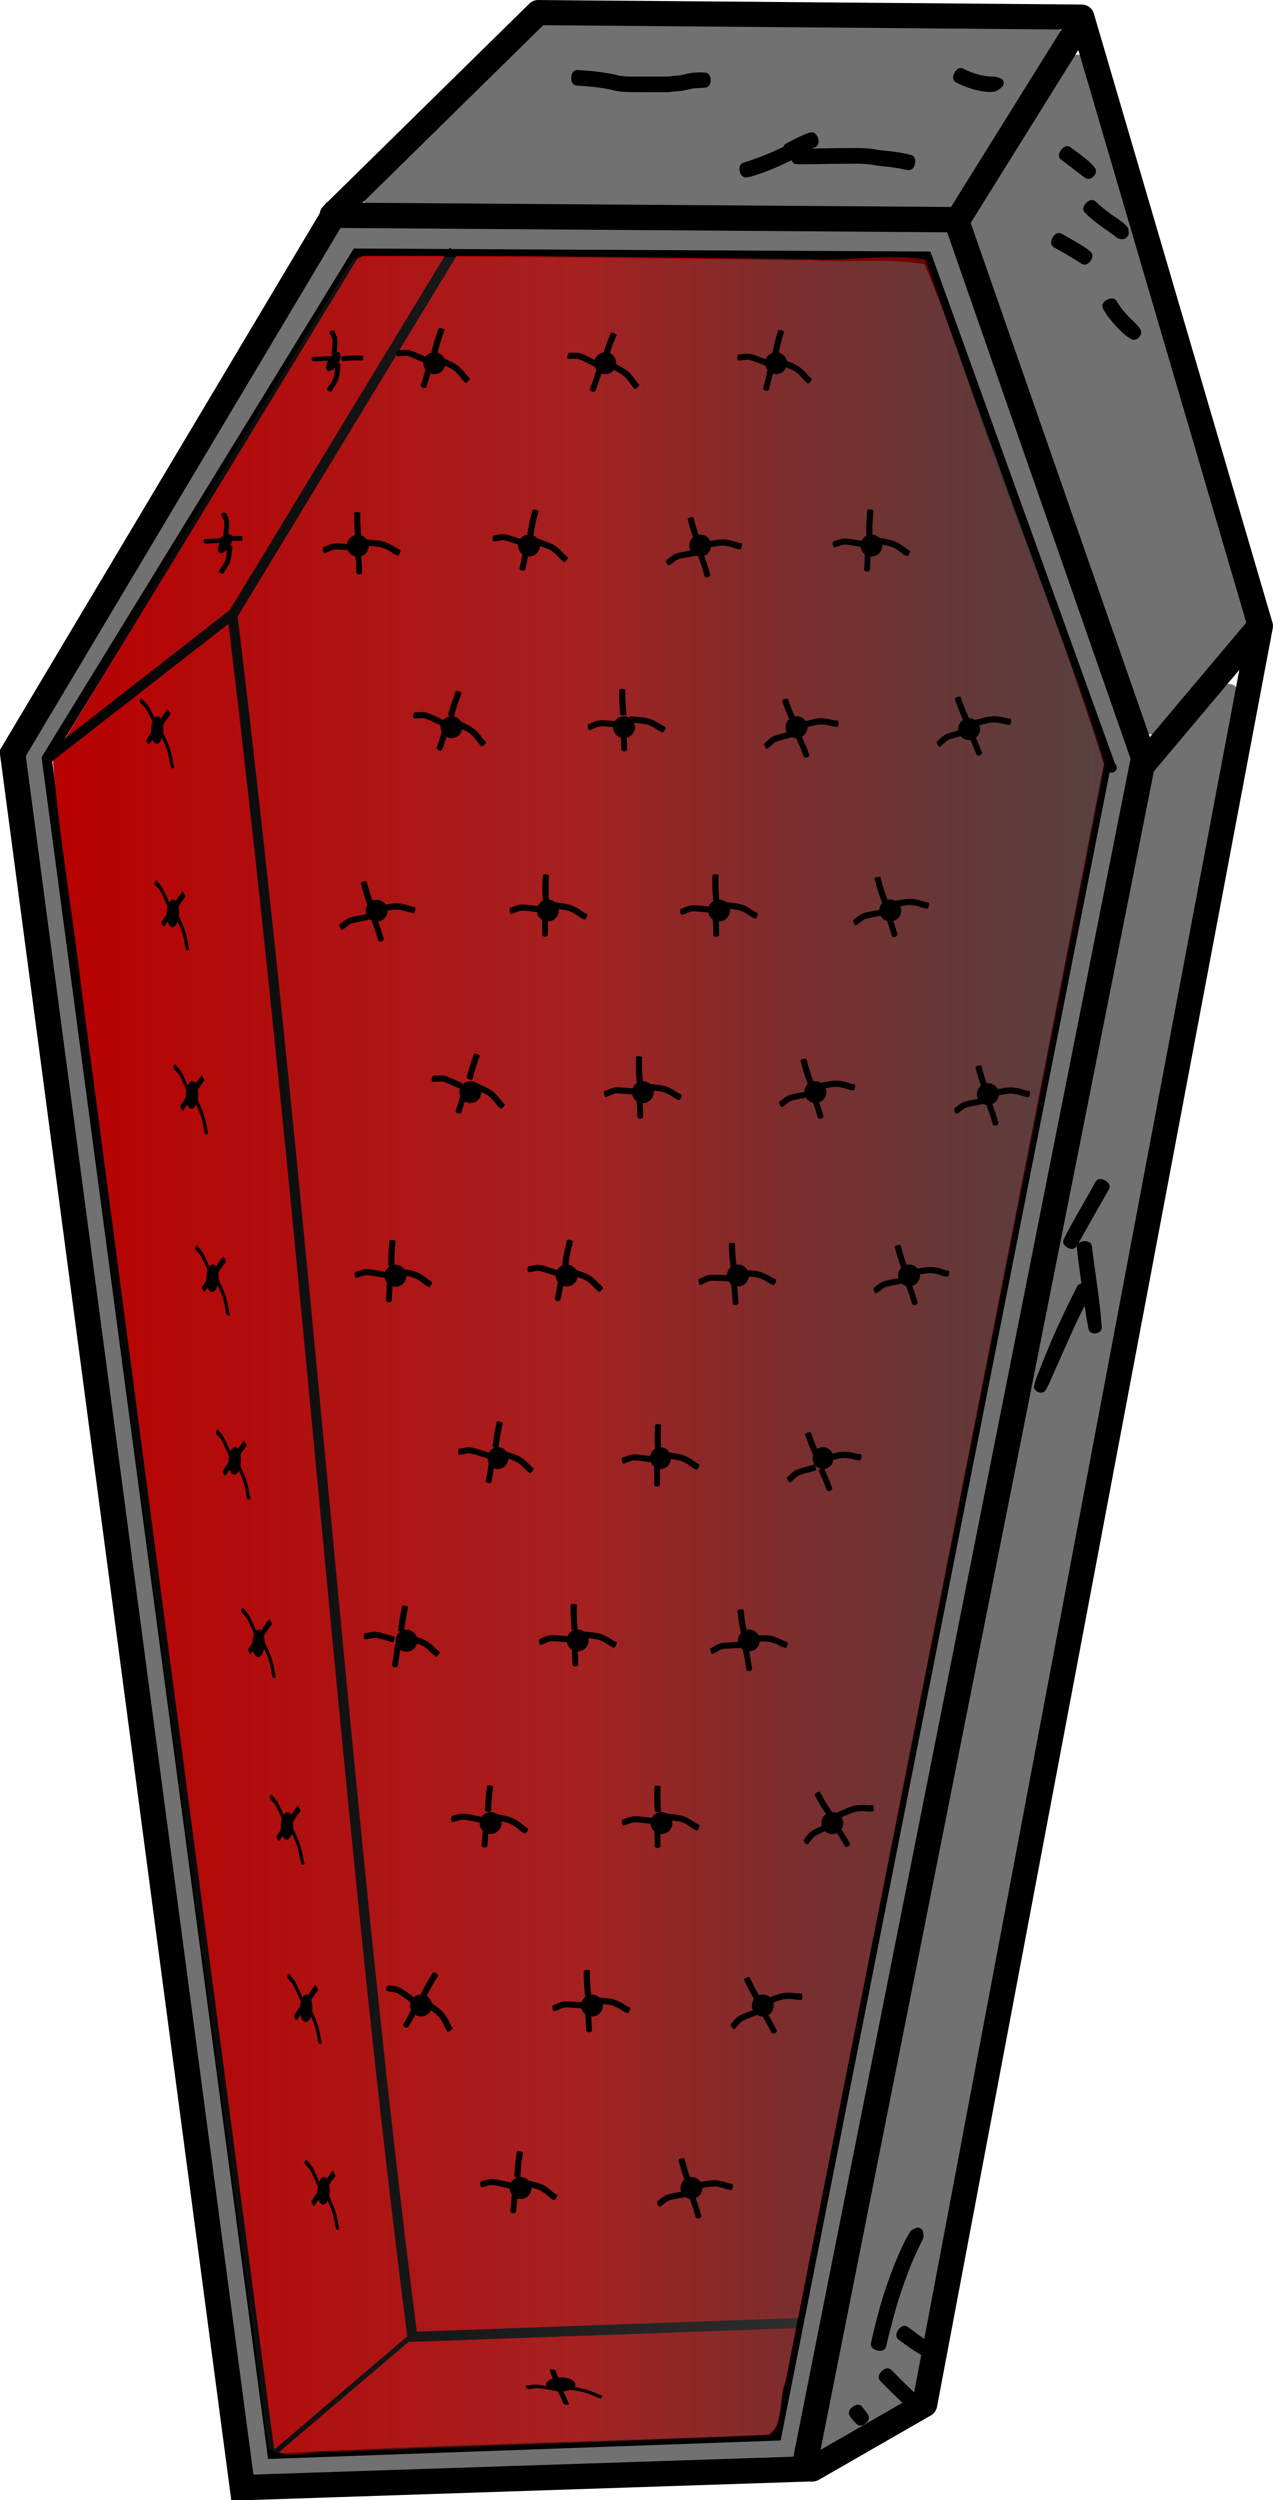 <svg xmlns="http://www.w3.org/2000/svg" viewBox="0 0 253.32 497.26"><defs><linearGradient id="a" y2="433.15" gradientUnits="userSpaceOnUse" x2="-387.15" gradientTransform="matrix(.99 0 0 .998 -4.756 1.986)" y1="433.15" x1="-597.96"><stop offset="0" stop-color="#b80000"/><stop offset=".5" stop-color="#c10000"/><stop offset="1" stop-color="#400000"/></linearGradient><linearGradient id="b" y2="493.2" gradientUnits="userSpaceOnUse" x2="-152.59" gradientTransform="matrix(.999 0 0 .997 -234.77 -57.511)" y1="493.2" x1="-363.4"><stop offset="0" stop-color="#696969" stop-opacity="0"/><stop offset="1" stop-color="#696969" stop-opacity=".613"/></linearGradient></defs><path d="M2.52 149.83L66.332 42.81l123.94.884 37.305 107.02-67.616 340.34-111.73 3.7z" stroke="#000" stroke-width="5.04" fill="none"/><path d="M66.1 42.77l40.989-40.268 108.18.898 35.539 121.11-66.802 353.71-22.29 12.808" stroke-linejoin="round" stroke="#000" stroke-linecap="round" stroke-width="5" fill="none"/><path d="M190.31 44.19l25.056-40.229M227.35 152.22l23.472-27.861" stroke="#000" stroke-width="5" fill="none"/><path d="M9.31 150.83l61.652-100.4 113.48.59 36.492 101.2s.672 1.015 0 0l-.672-1.015-65.745 333.2-100.3 3.622z" stroke="#000" stroke-width="2" fill="none"/><path d="M107.34 4.16C95.731 15.726 83.851 27.036 72.474 38.825c-.742 4.131 5.206 2.208 7.634 2.804 36.29.692 72.592.341 108.88.924 4.005-3.108 5.734-8.812 8.863-12.917 4.38-7.63 9.837-14.918 13.518-22.797-.82-3.203-5.681-1.214-8.184-1.962-31.564-.76-63.14-.816-94.71-1.187l-.66.272-.478.197zM213.85 10.99c-4.914 4.037-7.29 10.571-11.02 15.666-3.398 6.149-8.208 11.809-10.676 18.284 11.735 33.261 22.939 66.755 35.022 99.866 2.287 3.459 5.36-1.116 6.906-2.897 4.975-5.941 10.566-11.638 14.634-18.152-3.869-16.297-9.262-32.373-13.766-48.568-6.202-21.07-12.305-42.178-18.734-63.173-.417-.865-1.436-1.383-2.366-1.027zM244.14 136.04c-6.308 4.22-10.326 11.304-15.469 16.853-11.997 58.328-23.286 116.88-35.005 175.3-10.335 52.586-21.078 105.16-31.245 157.74 1.518 3.919 5.709-.742 8.013-1.473 4.079-2.649 9.017-4.363 12.478-7.723 21.303-110.83 41.98-221.86 62.394-332.88-.144-2.082 2.975-8.111-1.166-7.813z" opacity=".558"/><path d="M-535.84 216.05c-20.221 33.145-40.392 66.324-60.608 99.473 1.23 15.62 4.015 31.304 5.843 46.948l38.156 288.98c2.628 2.988 7.824.302 11.527.858 28.965-1.288 57.953-2.06 86.917-3.353 3.232-2.019 1.993-7.32 3.401-10.648 21.04-107.26 42.83-214.55 63.562-321.87-6.428-20.79-15.179-41.174-22.339-61.76-4.682-12.514-8.83-25.914-13.473-38.438-7.012-1.293-15.164.391-22.49-.04-29.774-.332-59.548-.756-89.324-.686l-.644.294z" fill="url(#a)" transform="translate(606.96 -164.63)"/><path d="M103.7 44.56c-12.211.272-24.595-.239-36.7.518-7.091 10.242-13.063 21.69-19.726 32.393-14.326 24.36-29.281 48.472-43.245 72.968 14.799 113.22 29.834 226.48 44.962 339.68.744 4.863 6.868 2.727 10.134 3.013 32.845-1.084 65.692-2.16 98.527-3.527 3.155-2.58 2.104-8.025 3.55-11.757 21.738-108.83 43.27-217.7 64.888-326.55-10.534-31.882-22.055-63.57-32.967-95.377-2.036-3.252-1.356-9.62-5.515-10.64a2783.403 2783.403 0 00-83.906-.723zm-10.469 6.138c30.361.541 60.729.472 91.094.47 11.649 33.017 24.246 65.724 35.134 98.995 1.546 4.923-1.727 9.977-1.988 14.96-21.336 106.3-42.01 212.73-63.19 319.06-33.262 1.349-66.564 1.955-99.8 3.817C39.334 375.59 24.51 263.13 9.505 150.7c20.587-33.474 41.16-66.956 61.719-100.45l22.009.447z" opacity=".558"/><path d="M90.35 49.8l-44.092 72.572c15.209 125.52 22.131 235.61 35.799 342.39l77.579-2.772" stroke="#000" stroke-width="2" fill="none"/><path d="M53.7 488.59l28.279-24.056" stroke="#000" fill="none"/><path d="M9.02 151.21l37.314-29.093" stroke="#000" stroke-width="2" fill="none"/><path d="M-536.76 216.28c-20.425 33.12-40.798 66.274-61.217 99.399 1.243 15.608 4.056 31.28 5.901 46.913l38.54 288.76c2.654 2.986 7.903.302 11.642.857 29.256-1.287 58.535-2.058 87.79-3.35 3.265-2.017 2.013-7.315 3.436-10.64 21.25-107.18 42.44-214.38 63.381-321.61-6.493-20.776-14.512-41.162-21.744-61.734-4.729-12.504-8.784-25.423-13.93-37.669-7.084-1.292-14.996-.348-22.397-.78-30.073-.331-60.146-.755-90.22-.685l-.651.294z" fill="url(#b)" transform="translate(606.96 -164.63)"/><path d="M138.03 102.95c.165.691.357 1.376.556 2.058a30.26 30.26 0 00.688 2.052c.042.115.082.232.12.35a.548.548 0 01.038.195c.07.242-1.073.566-1.142.324a.394.394 0 01-.062-.136 10.2 10.2 0 00-.106-.312c-.084-.233-.173-.463-.253-.697-.164-.474-.319-.951-.46-1.432a42.683 42.683 0 01-.571-2.122c-.06-.253 1.133-.533 1.192-.28zM140.33 107.75c.7-.116 1.4-.23 2.102-.34.468-.077.94-.124 1.415-.13.34-.007.677.035 1.012.092.243.046.486.098.728.154.222.051.438.123.655.193.198.07.399.133.602.187.147.039.295.067.444.095l.203.034c.021-.007.037.014.052.02.257.045.04 1.257-.217 1.212-.017 0-.037.013-.057 0-.07-.015-.142-.029-.213-.042a7.582 7.582 0 01-1.198-.325c-.182-.059-.364-.12-.55-.165-.22-.05-.44-.097-.66-.14a4.285 4.285 0 00-.784-.077c-.416.006-.83.049-1.24.116-.697.109-1.393.218-2.089.331-.257.044-.463-1.172-.205-1.215zM140.04 110.31c.23.643.452 1.288.667 1.935.168.508.322 1.02.473 1.534.086.411.347.61-.042.875.035.12-.531.286-.567.166-.47-.02-.354-.32-.503-.714a49.545 49.545 0 00-.462-1.497 89.485 89.485 0 00-.657-1.912c-.083-.232 1.009-.619 1.09-.387zM138.32 110.55c-.638.112-1.275.228-1.911.347-.383.07-.763.15-1.141.243a3.09 3.09 0 00-.557.195 2.985 2.985 0 00-.356.225c-.108.086-.215.173-.325.258-.087.069-.177.133-.265.2-.107.087-.215.172-.324.256a1.443 1.443 0 01-.217.145l-.023.008-.123.034c-.209.103-.696-.883-.487-.987l-.091.019.013-.02a1.46 1.46 0 01.187-.161c.109-.084.215-.169.321-.255.088-.068.18-.132.267-.201.122-.095.241-.193.367-.283a4.06 4.06 0 01.545-.333c.25-.116.509-.207.776-.272.4-.1.803-.185 1.21-.259.64-.121 1.282-.236 1.924-.35.253-.044.463 1.147.21 1.191zM173.82 101.56a42.11 42.11 0 00-.17 2.125 30.29 30.29 0 00-.043 2.163c0 .124-.001.247-.004.37a.547.547 0 01-.03.197c-.017.251-1.202.172-1.185-.08a.385.385 0 01-.013-.149c.003-.11.006-.22.005-.33 0-.246-.006-.493-.003-.74.005-.502.02-1.003.05-1.504a42.61 42.61 0 01.177-2.19c.029-.258 1.246-.12 1.217.138zM174.37 106.85c.698.126 1.396.255 2.094.388.467.085.927.2 1.376.353.322.11.625.262.921.429.214.125.426.256.635.39.191.123.37.263.55.403.164.132.331.259.505.378.125.086.255.163.386.24l.179.1c.023 0 .03.025.043.035.226.13-.386 1.198-.613 1.068-.016-.005-.039.001-.053-.019l-.187-.11a7.566 7.566 0 01-1.019-.71c-.151-.117-.302-.236-.463-.34-.189-.122-.38-.24-.573-.355a4.277 4.277 0 00-.712-.336 8.51 8.51 0 00-1.208-.31c-.692-.131-1.384-.263-2.077-.39-.257-.046-.041-1.26.216-1.214zM173.24 109.16c0 .682-.008 1.364-.024 2.047-.013.535-.04 1.069-.071 1.603-.058.416.12.691-.335.81-.007.125-.596.09-.589-.035-.436-.178-.226-.42-.234-.841.03-.521.057-1.043.07-1.565.017-.674.023-1.348.025-2.022 0-.246 1.159-.243 1.158.003zM171.54 108.81c-.638-.11-1.277-.215-1.916-.317-.384-.064-.77-.116-1.157-.155a3.117 3.117 0 00-.59-.005c-.139.02-.276.052-.41.091-.131.045-.262.092-.393.134-.105.036-.212.066-.317.1-.13.045-.26.09-.392.132-.082.029-.167.049-.253.063h-.024l-.127-.009c-.232.027-.358-1.066-.126-1.093l-.092-.014.019-.013a1.46 1.46 0 01.23-.089c.13-.042.26-.086.388-.132.106-.034.214-.063.32-.1.146-.047.291-.1.44-.142.205-.057.414-.106.626-.13.274-.025.548-.023.822.005.41.04.818.097 1.225.164.644.101 1.288.21 1.93.319.254.043.05 1.235-.203 1.192zM88.45 65.7c-.25.665-.474 1.34-.69 2.016a30.239 30.239 0 00-.58 2.086c-.03.12-.062.238-.096.357a.547.547 0 01-.077.183c-.079.24-1.207-.131-1.129-.37a.4.4 0 01.025-.148c.03-.106.06-.212.087-.318.06-.24.116-.48.18-.72.13-.484.269-.966.421-1.443.224-.698.455-1.393.714-2.078.093-.243 1.237.192 1.145.435zM87.67 70.96c.645.295 1.29.593 1.932.895.431.198.849.423 1.246.683.285.186.541.41.786.644.176.175.349.353.518.535.155.167.294.347.434.527.126.169.256.333.395.491.1.115.207.222.315.328.049.048.098.095.148.141.022.007.024.033.033.046.187.182-.671 1.065-.859.883-.014-.01-.038-.01-.047-.032-.05-.052-.102-.103-.153-.154a7.555 7.555 0 01-.811-.94c-.118-.15-.234-.303-.364-.444a18.948 18.948 0 00-.468-.486 4.28 4.28 0 00-.606-.502 8.51 8.51 0 00-1.093-.599c-.638-.3-1.276-.598-1.916-.894-.238-.108.272-1.23.51-1.122zM86 72.93c-.17.66-.346 1.32-.53 1.977a49.325 49.325 0 01-.467 1.536c-.16.389-.054.7-.525.702-.038.12-.6-.061-.562-.18-.379-.28-.115-.463-.018-.873.158-.498.313-.997.456-1.5.183-.648.356-1.3.525-1.952.061-.238 1.183.052 1.12.29zM84.44 72.17c-.591-.264-1.184-.525-1.778-.782a18.748 18.748 0 00-1.082-.437 3.091 3.091 0 00-.57-.15 2.986 2.986 0 00-.42-.014c-.139.011-.277.024-.415.032-.11.008-.22.012-.331.018-.137.011-.275.022-.412.031a1.423 1.423 0 01-.261-.002l-.023-.006-.121-.04c-.231-.032-.083-1.123.148-1.091l-.086-.036a.173.173 0 01.022-.008 1.46 1.46 0 01.246-.03c.136-.007.272-.018.408-.03.111-.008.223-.01.334-.018.154-.01.308-.025.462-.03.213-.004.427 0 .639.03.271.044.537.113.795.209.387.14.769.297 1.146.462.6.258 1.196.522 1.792.788.234.105-.259 1.209-.493 1.104zM122.69 66.7c-.286.65-.546 1.312-.798 1.976a30.234 30.234 0 00-.69 2.051c-.036.119-.075.235-.115.352a.547.547 0 01-.087.179c-.092.235-1.198-.196-1.107-.43a.396.396 0 01.032-.147c.036-.104.072-.208.104-.313.073-.236.142-.473.219-.708.155-.477.32-.95.498-1.42.26-.684.529-1.366.824-2.036.106-.238 1.225.259 1.12.496zM121.62 71.91c.629.33 1.256.662 1.881.997.42.221.825.469 1.207.75.275.2.519.437.751.685.167.183.33.371.489.561.145.175.275.363.405.55.116.175.238.346.368.512.093.12.194.232.297.344l.14.15c.021.007.022.033.03.046.177.192-.727 1.028-.904.836-.014-.01-.038-.012-.046-.035l-.144-.161a7.561 7.561 0 01-.76-.982c-.11-.157-.217-.316-.34-.464a18.953 18.953 0 00-.44-.51 4.278 4.278 0 00-.579-.534 8.51 8.51 0 00-1.06-.656c-.62-.334-1.242-.666-1.864-.996-.232-.12.337-1.214.57-1.093zM119.85 73.78c-.205.65-.417 1.3-.636 1.945-.173.507-.36 1.009-.548 1.51-.18.379-.092.695-.562.672-.045.117-.596-.093-.552-.21-.363-.3-.09-.469.03-.873.184-.488.366-.978.535-1.472.218-.638.426-1.28.63-1.922.073-.234 1.177.116 1.103.35zM118.33 72.94c-.576-.296-1.154-.588-1.733-.877-.348-.175-.7-.34-1.057-.494a3.09 3.09 0 00-.562-.181 2.976 2.976 0 00-.42-.036c-.137.003-.276.01-.414.01-.11.002-.221 0-.332 0-.138.004-.275.008-.413.009a1.42 1.42 0 01-.26-.016l-.023-.007-.119-.047c-.23-.044-.022-1.125.207-1.081l-.084-.04.022-.007c.082-.012.164-.019.247-.016.137-.001.273-.005.41-.01.111-.001.222.003.334 0 .154 0 .309-.008.463-.004.213.008.427.023.636.064.269.058.53.142.783.251.38.162.752.338 1.12.524.584.29 1.166.585 1.746.882.229.117-.323 1.194-.55 1.077zM156.01 66.07a42.084 42.084 0 00-.585 2.05 30.257 30.257 0 00-.469 2.112c-.023.121-.05.242-.077.362a.548.548 0 01-.068.187c-.066.243-1.212-.068-1.146-.311a.397.397 0 01.017-.149c.024-.107.049-.214.07-.322.048-.242.091-.486.143-.727.104-.491.217-.98.345-1.465.186-.708.381-1.414.604-2.112.08-.247 1.246.128 1.166.375zM155.5 71.36c.66.261 1.319.525 1.976.793.441.175.87.378 1.28.617.294.17.562.38.819.602.185.165.367.334.545.507.163.159.312.332.46.504.135.162.274.32.42.47.106.109.219.21.332.31.052.046.104.09.156.134.022.006.025.032.035.044.196.172-.615 1.098-.811.926-.015-.008-.039-.007-.049-.03l-.16-.145a7.552 7.552 0 01-.86-.896c-.126-.144-.25-.29-.387-.425-.161-.156-.325-.31-.492-.46a4.278 4.278 0 00-.632-.47 8.51 8.51 0 00-1.123-.541c-.653-.266-1.305-.531-1.96-.793-.243-.095.208-1.243.451-1.147zM153.94 73.41a94.474 94.474 0 01-.426 2.002c-.119.522-.251 1.04-.387 1.558-.138.397-.017.701-.487.728-.032.122-.602-.029-.57-.15-.393-.26-.14-.457-.064-.87.132-.506.26-1.012.377-1.522.149-.657.288-1.317.422-1.977.05-.241 1.184-.01 1.135.231zM152.34 72.73a168.89 168.89 0 00-1.816-.689 18.743 18.743 0 00-1.103-.38 3.092 3.092 0 00-.578-.12 2.957 2.957 0 00-.42.009c-.138.018-.275.038-.412.054-.11.014-.22.023-.33.035a17.07 17.07 0 01-.41.052 1.45 1.45 0 01-.261.012l-.023-.005-.123-.034c-.233-.02-.142-1.116.091-1.097l-.087-.031.021-.01c.08-.02.161-.035.244-.041.136-.016.27-.034.406-.053.11-.013.222-.02.332-.035.154-.018.306-.041.46-.053.213-.015.427-.023.64-.004.273.03.542.085.804.167.395.12.784.256 1.17.402.611.226 1.22.458 1.83.693.239.092-.195 1.22-.435 1.128zM71.7 102.05c-.014.71 0 1.421.023 2.131a30.258 30.258 0 00.151 2.159c.013.123.021.246.03.369a.548.548 0 01-.013.198c.006.252-1.18.28-1.187.028a.394.394 0 01-.026-.147 10.32 10.32 0 00-.025-.329c-.023-.246-.05-.491-.07-.738-.04-.5-.07-1-.086-1.502a42.695 42.695 0 01-.021-2.197c.006-.26 1.23-.232 1.224.028zM72.72 107.27c.707.063 1.414.128 2.12.198.473.042.941.115 1.402.227.331.08.647.205.957.344.224.106.447.216.667.331.202.105.393.23.585.352.175.117.353.228.536.33.132.075.27.14.407.204.062.029.124.057.187.084.023 0 .033.023.045.032.238.109-.276 1.228-.513 1.119-.016-.004-.04.004-.055-.015l-.196-.093a7.555 7.555 0 01-1.078-.614c-.162-.103-.323-.209-.492-.298-.2-.104-.4-.204-.603-.301a4.278 4.278 0 00-.74-.27 8.51 8.51 0 00-1.23-.2c-.702-.069-1.403-.137-2.104-.202-.261-.022-.155-1.25.105-1.228zM71.81 109.67c.06.68.115 1.36.16 2.04.036.534.057 1.07.074 1.604-.02.42.183.677-.26.837.004.125-.586.143-.59.018-.45-.138-.263-.398-.308-.817a49.54 49.54 0 00-.072-1.565 89.416 89.416 0 00-.158-2.016c-.021-.245 1.132-.346 1.154-.101zM70.08 109.48c-.645-.051-1.291-.1-1.937-.143a18.74 18.74 0 00-1.166-.05c-.197 0-.394.012-.588.048a2.98 2.98 0 00-.4.129c-.127.056-.253.114-.38.169-.101.045-.205.084-.307.127-.125.057-.25.113-.377.167-.08.037-.162.064-.247.085l-.024.002-.127.002c-.229.048-.453-1.03-.225-1.077l-.093-.005.018-.015a1.46 1.46 0 01.222-.11c.126-.053.25-.109.374-.166.103-.044.207-.083.309-.128.142-.06.282-.126.426-.182.2-.075.402-.143.611-.186.27-.049.544-.072.82-.068.412.003.824.022 1.235.052.65.043 1.301.092 1.951.144.256.02.16 1.225-.095 1.205zM107.15 101.73a42.065 42.065 0 00-.516 2.068 30.237 30.237 0 00-.398 2.127c-.02.122-.042.243-.065.364a.558.558 0 01-.062.19c-.058.245-1.214-.028-1.156-.273a.398.398 0 01.012-.15c.02-.107.042-.215.06-.324.04-.244.074-.488.118-.732.087-.493.184-.985.296-1.474a42.68 42.68 0 01.533-2.132c.072-.25 1.25.086 1.178.336zM106.82 107.04c.668.24 1.336.48 2.002.727.446.16.881.349 1.299.574.3.16.574.361.839.574.19.159.377.322.561.488.17.153.323.321.478.488.14.158.284.31.435.456.11.106.225.203.342.3l.16.128c.022.005.026.03.036.042.202.166-.577 1.119-.78.953-.014-.008-.038-.006-.049-.027l-.166-.14a7.555 7.555 0 01-.888-.867c-.13-.14-.26-.283-.401-.412-.167-.151-.336-.299-.508-.444a4.278 4.278 0 00-.647-.448 8.512 8.512 0 00-1.14-.504c-.661-.243-1.323-.487-1.985-.726-.247-.088.166-1.25.412-1.162zM105.33 109.14a94.548 94.548 0 01-.36 2.015c-.1.526-.215 1.048-.333 1.57-.125.401.006.702-.463.745-.028.122-.603-.01-.575-.132-.402-.247-.155-.451-.093-.868.115-.51.227-1.02.326-1.533.127-.662.244-1.326.356-1.99.041-.242 1.183-.05 1.142.193zM103.7 108.52c-.612-.213-1.224-.422-1.838-.628a18.74 18.74 0 00-1.115-.342 3.091 3.091 0 00-.582-.102c-.14-.003-.28.007-.42.024-.137.022-.273.047-.41.067-.109.018-.219.03-.328.046a17.5 17.5 0 01-.408.066c-.086.016-.173.021-.26.02l-.024-.003-.124-.03c-.233-.012-.178-1.111.055-1.1l-.089-.028.021-.01c.08-.023.16-.041.243-.05.135-.02.27-.043.404-.067.11-.016.22-.028.33-.046.153-.022.305-.05.459-.068.212-.022.425-.037.639-.026.274.021.544.067.81.14.398.108.791.23 1.181.363.62.206 1.236.418 1.852.632.243.084-.154 1.226-.396 1.142zM91.85 137.91c-.265.66-.503 1.329-.734 2a30.267 30.267 0 00-.624 2.073c-.032.12-.067.237-.103.355a.548.548 0 01-.082.182c-.084.237-1.204-.157-1.12-.395a.4.4 0 01.028-.147c.032-.105.064-.21.093-.316.066-.238.127-.478.197-.715.14-.482.288-.96.451-1.435.239-.693.485-1.382.759-2.062.098-.24 1.233.22 1.135.46zM90.96 143.15c.639.31 1.277.62 1.912.936.427.208.84.442 1.231.71.281.192.532.421.772.66.173.18.342.361.507.547.151.17.286.353.422.536.122.171.25.339.385.5.096.116.202.226.307.334l.146.145c.021.007.022.033.031.046.183.186-.694 1.05-.877.864-.014-.01-.038-.01-.046-.033l-.15-.157a7.549 7.549 0 01-.79-.957c-.116-.153-.228-.309-.355-.453-.15-.167-.302-.332-.457-.495a4.28 4.28 0 00-.596-.515 8.545 8.545 0 00-1.08-.622c-.631-.313-1.263-.626-1.896-.935-.236-.113.298-1.224.534-1.111zM89.25 145.08a94.714 94.714 0 01-.573 1.965c-.156.512-.327 1.02-.5 1.525-.167.386-.069.698-.54.691-.04.118-.598-.074-.557-.192-.373-.289-.105-.466 0-.873.17-.495.335-.99.488-1.49.197-.644.385-1.291.567-1.94.067-.237 1.182.078 1.115.314zM87.7 144.29c-.585-.277-1.172-.55-1.76-.82-.353-.165-.71-.318-1.073-.46a3.089 3.089 0 00-.567-.163 2.968 2.968 0 00-.42-.022c-.138.008-.276.017-.415.023-.11.006-.22.006-.331.01a16.7 16.7 0 01-.413.023 1.422 1.422 0 01-.26-.008l-.024-.007-.12-.044c-.23-.036-.058-1.123.172-1.087l-.085-.037.022-.008c.081-.015.163-.024.246-.024.137-.006.273-.014.41-.023.11-.005.222-.004.333-.01.154-.006.308-.019.463-.02.213.001.427.01.638.044.27.05.534.125.79.226.384.149.763.313 1.136.487.594.27 1.185.547 1.774.826.232.11-.284 1.203-.516 1.093zM124.44 137.23c-.013.71.001 1.421.024 2.131a30.26 30.26 0 00.152 2.159c.012.123.021.246.03.369a.548.548 0 01-.013.198c.006.252-1.18.28-1.187.029a.396.396 0 01-.026-.148c-.007-.11-.014-.219-.025-.328-.023-.246-.05-.492-.07-.738-.04-.5-.07-1-.087-1.502a42.694 42.694 0 01-.022-2.197c.006-.26 1.23-.233 1.224.027zM125.46 142.45c.707.062 1.414.128 2.12.197.473.042.942.115 1.403.227.33.08.647.204.956.343.225.106.447.216.667.33.202.106.394.23.586.352.174.117.353.228.536.331.132.075.27.14.407.204l.187.083c.022 0 .033.023.045.032.238.109-.275 1.228-.513 1.12-.016-.005-.039.003-.055-.015l-.196-.094a7.55 7.55 0 01-1.078-.614c-.162-.103-.323-.208-.492-.297-.2-.104-.4-.204-.604-.301a4.276 4.276 0 00-.739-.27 8.507 8.507 0 00-1.23-.199c-.702-.069-1.403-.137-2.105-.201-.26-.022-.155-1.25.105-1.228zM124.55 144.85c.061.68.115 1.36.162 2.04.035.534.056 1.07.074 1.604-.02.42.183.677-.26.837.004.125-.586.144-.59.019-.45-.138-.263-.398-.309-.817a49.535 49.535 0 00-.072-1.565 89.77 89.77 0 00-.159-2.016c-.021-.245 1.132-.347 1.154-.102zM122.82 144.66c-.645-.051-1.291-.099-1.937-.142a18.74 18.74 0 00-1.166-.05c-.197 0-.394.012-.588.049-.137.032-.27.077-.4.129-.127.056-.253.114-.38.169-.101.044-.204.084-.306.127a17.37 17.37 0 01-.378.167 1.44 1.44 0 01-.247.086c-.008 0-.016 0-.023.002-.043 0-.085 0-.128.002-.228.047-.453-1.03-.225-1.078l-.093-.005.018-.015c.07-.042.144-.08.222-.11.125-.053.25-.109.374-.166.102-.044.207-.083.308-.128.142-.06.282-.127.426-.182.2-.075.403-.143.612-.186.27-.05.544-.073.82-.07.411.004.823.023 1.234.053.651.043 1.302.092 1.952.143.255.02.16 1.225-.095 1.205zM156.82 139.03c.22.676.467 1.342.721 2.006a30.333 30.333 0 00.852 1.989c.052.112.1.225.149.339.03.062.047.123.053.191.089.236-1.023.652-1.112.416a.376.376 0 01-.072-.13 10.006 10.006 0 00-.132-.303c-.102-.225-.21-.448-.308-.674a30.68 30.68 0 01-.574-1.39 42.712 42.712 0 01-.742-2.068c-.08-.248 1.086-.623 1.165-.376zM159.5 143.62c.688-.173 1.378-.343 2.068-.51.46-.114.926-.2 1.399-.245.338-.033.678-.019 1.016.011.247.026.493.058.739.094.225.033.446.087.668.14.203.053.408.1.615.136a8.21 8.21 0 00.655.077c.021-.009.039.011.054.015.26.025.142 1.25-.118 1.226-.017.002-.036.016-.057.005-.072-.01-.143-.016-.215-.025a7.582 7.582 0 01-1.22-.226c-.187-.044-.374-.09-.563-.12a19.007 19.007 0 00-.669-.086 4.277 4.277 0 00-.787-.013c-.414.04-.823.116-1.228.216-.685.165-1.37.331-2.054.5-.253.064-.556-1.13-.303-1.195zM159.42 146.19c.28.622.555 1.247.822 1.874.208.493.403.992.596 1.491.119.403.395.58.029.876.045.117-.507.328-.551.21-.471.019-.38-.289-.56-.67a49.334 49.334 0 00-.582-1.454 89.61 89.61 0 00-.81-1.853c-.101-.224.955-.698 1.056-.474zM157.73 146.58c-.627.163-1.252.33-1.877.5-.376.101-.748.213-1.117.336a3.1 3.1 0 00-.54.24 2.94 2.94 0 00-.336.252c-.101.095-.2.19-.303.284-.08.076-.166.147-.248.22-.1.096-.2.19-.302.283-.063.06-.132.113-.205.161l-.022.01-.12.043c-.2.12-.766-.824-.565-.944l-.09.026a.995.995 0 01.012-.02c.053-.063.11-.123.173-.177.102-.091.201-.185.3-.28.082-.074.168-.146.249-.222.114-.103.225-.212.342-.312.164-.136.334-.267.517-.376.24-.135.49-.247.752-.333.39-.133.785-.25 1.184-.356.628-.173 1.259-.34 1.89-.505.248-.065.554 1.105.306 1.17zM191.17 138.62c.22.676.467 1.342.721 2.006a30.24 30.24 0 00.852 1.989c.052.112.1.225.149.339a.55.55 0 01.054.191c.088.236-1.024.652-1.113.416a.394.394 0 01-.073-.13 10.22 10.22 0 00-.13-.303c-.103-.225-.21-.447-.31-.674a30.73 30.73 0 01-.574-1.39 42.691 42.691 0 01-.742-2.068c-.08-.248 1.086-.623 1.166-.376zM193.85 143.22c.688-.173 1.377-.343 2.068-.51.46-.115.926-.2 1.399-.245.338-.033.678-.019 1.016.01.247.027.493.058.739.094.225.034.446.088.668.14.203.054.408.1.615.137a7.753 7.753 0 00.655.077c.021-.008.039.01.054.015.26.025.142 1.25-.118 1.225-.017.002-.036.017-.057.004-.071-.009-.143-.016-.215-.024a7.525 7.525 0 01-1.22-.226c-.187-.044-.373-.09-.563-.12a19.01 19.01 0 00-.669-.086 4.286 4.286 0 00-.787-.013c-.414.04-.823.116-1.227.216-.686.165-1.37.331-2.054.5-.254.065-.557-1.13-.304-1.194zM193.78 145.79c.28.622.555 1.247.822 1.874.208.493.403.992.596 1.491.119.403.395.58.03.876.044.117-.507.328-.552.211-.471.018-.38-.29-.56-.67a49.541 49.541 0 00-.581-1.455 89.387 89.387 0 00-.811-1.853c-.101-.224.955-.698 1.056-.474zM192.08 146.18c-.627.163-1.252.33-1.877.5-.376.101-.748.213-1.117.336-.187.064-.368.14-.54.24-.118.075-.23.161-.336.252-.1.095-.2.191-.303.284-.08.076-.165.147-.248.221-.1.095-.2.19-.302.282-.063.06-.132.113-.205.162l-.021.01-.12.043c-.2.12-.766-.823-.566-.943l-.09.025c.005-.007.009-.013.012-.02a1.46 1.46 0 01.174-.176c.101-.092.2-.186.299-.28.082-.075.168-.146.25-.222.113-.104.224-.212.342-.312a4.06 4.06 0 01.517-.376c.239-.136.49-.248.75-.334.391-.133.787-.25 1.185-.356.629-.173 1.26-.34 1.89-.505.248-.065.554 1.105.306 1.17zM72.08 71.69a36.343 36.343 0 00-1.755 0 26.363 26.363 0 00-1.779.1 8.574 8.574 0 01-.304.02.48.48 0 01-.163-.011c-.208.003-.221-.93-.014-.932a.338.338 0 01.122-.02c.09-.003.18-.008.27-.016.203-.016.406-.036.609-.048.412-.028.824-.047 1.237-.055a37.512 37.512 0 011.81 0c.214.008.18.968-.033.961zM67.78 72.45a162.98 162.98 0 01-.18 1.662c-.038.37-.102.737-.199 1.098a4.164 4.164 0 01-.29.747c-.09.176-.182.349-.278.52-.089.158-.192.307-.294.457a6.07 6.07 0 00-.277.418 4.36 4.36 0 00-.171.317 7.317 7.317 0 00-.07.146c0 .018-.02.026-.027.035-.092.186-1.01-.227-.918-.412.003-.013-.003-.03.013-.043l.078-.153a5.81 5.81 0 01.515-.84c.086-.127.174-.252.249-.384.087-.155.171-.312.253-.47.09-.187.175-.378.228-.578.085-.317.14-.64.174-.964.063-.55.125-1.1.184-1.65.02-.203 1.03-.11 1.01.094zM65.8 71.71c-.56.042-1.12.079-1.681.109-.44.023-.881.035-1.322.044-.345-.019-.559.138-.687-.21-.103.001-.113-.462-.01-.464.117-.352.33-.203.675-.235.43-.01.86-.021 1.29-.043a77.16 77.16 0 001.66-.107c.203-.015.277.891.075.906zM65.97 70.36c.048-.506.092-1.012.133-1.518.027-.305.044-.61.05-.915a2.357 2.357 0 00-.034-.461 2.245 2.245 0 00-.103-.316c-.045-.1-.092-.198-.136-.299-.036-.08-.068-.161-.102-.241a13.044 13.044 0 01-.135-.298 1.093 1.093 0 01-.068-.194c0-.006 0-.013-.002-.02l-.001-.1c-.037-.179.851-.346.889-.166l.005-.073.012.014c.034.056.065.114.089.175.043.099.088.197.134.295.035.08.066.163.103.243.048.112.101.222.146.336.06.157.115.317.148.481.038.213.055.428.05.643-.005.324-.025.647-.053.97-.04.51-.087 1.02-.134 1.529-.019.2-1.01.115-.992-.085zM45.86 108.362c-.542 1.025-1.452 1.759-2.032 1.64-.58-.12-.61-1.049-.068-2.074s1.452-1.76 2.032-1.64c.577.12.61 1.04.075 2.062"/><path d="M46.25 108.67a162.98 162.98 0 01-.18 1.662c-.038.37-.102.737-.199 1.098a4.164 4.164 0 01-.29.747c-.09.176-.182.349-.278.52-.089.158-.192.307-.294.457a6.07 6.07 0 00-.277.418 4.36 4.36 0 00-.171.317 7.317 7.317 0 00-.07.146c0 .018-.02.026-.027.035-.092.186-1.01-.227-.918-.412.003-.013-.003-.03.013-.043l.078-.153a5.81 5.81 0 01.515-.84c.086-.127.174-.252.249-.384.087-.155.171-.312.253-.47.09-.187.175-.378.228-.578.085-.317.14-.64.174-.964.063-.55.125-1.1.184-1.65.02-.203 1.03-.11 1.01.094zM44.27 107.94c-.56.042-1.12.079-1.682.109-.44.023-.88.035-1.32.044-.346-.019-.56.138-.688-.21-.103.001-.113-.462-.01-.464.117-.352.33-.203.675-.235.43-.01.86-.021 1.29-.043a77.16 77.16 0 001.66-.107c.203-.015.277.891.075.906zM44.44 106.58c.048-.506.092-1.012.133-1.519.027-.304.044-.608.05-.914a2.357 2.357 0 00-.034-.461 2.245 2.245 0 00-.103-.316c-.045-.1-.092-.198-.136-.299-.036-.08-.068-.161-.102-.241a13.044 13.044 0 01-.135-.298 1.093 1.093 0 01-.068-.194c0-.006 0-.013-.002-.02l-.001-.1c-.037-.179.851-.346.889-.166l.005-.073.012.014c.034.056.065.114.089.175.043.099.088.197.134.295.035.08.066.163.103.243.048.112.101.222.146.336.06.157.115.317.148.481.038.213.055.428.05.643-.005.324-.025.647-.053.97-.04.51-.087 1.02-.134 1.529-.019.2-1.01.115-.992-.085z"/><path d="M48.05 107.58a36.343 36.343 0 00-1.755 0 26.363 26.363 0 00-1.779.1 8.574 8.574 0 01-.304.02.48.48 0 01-.163-.011c-.208.003-.221-.93-.014-.932a.338.338 0 01.122-.02c.09-.003.18-.008.27-.016.203-.016.406-.036.609-.048.412-.028.824-.047 1.237-.055a37.512 37.512 0 011.81 0c.214.008.18.968-.033.961zM72.98 175.37c.17.69.366 1.373.57 2.054a30.253 30.253 0 00.7 2.047c.043.116.083.232.123.35a.547.547 0 01.04.194c.07.242-1.07.574-1.141.332a.395.395 0 01-.063-.136c-.035-.104-.07-.208-.108-.31-.086-.233-.176-.463-.257-.696a30.752 30.752 0 01-.47-1.43 42.697 42.697 0 01-.584-2.117c-.061-.253 1.129-.54 1.19-.288zM75.31 180.15c.7-.121 1.4-.24 2.1-.353.468-.08.94-.13 1.414-.14a5.45 5.45 0 011.012.086c.244.045.487.094.73.149.222.05.439.12.655.19.2.068.4.13.604.182.147.038.296.065.445.092.067.012.135.023.202.033.022-.007.038.014.052.019.258.044.049 1.258-.208 1.213-.017 0-.037.014-.057 0l-.214-.04a7.542 7.542 0 01-1.2-.316c-.182-.058-.365-.119-.552-.162-.219-.05-.439-.095-.66-.136a4.279 4.279 0 00-.784-.072c-.416.01-.83.054-1.24.124-.696.113-1.391.227-2.086.345-.257.045-.47-1.169-.213-1.214zM75.04 182.71c.233.641.46 1.285.68 1.93.17.508.328 1.02.482 1.532.089.41.35.607-.036.875.036.12-.53.29-.566.17-.47-.018-.356-.318-.508-.71-.15-.5-.304-1-.47-1.495a89.457 89.457 0 00-.671-1.908c-.084-.23 1.005-.625 1.089-.394zM73.32 182.97c-.637.116-1.273.236-1.909.36-.382.071-.762.155-1.14.25-.19.05-.377.113-.555.198a2.983 2.983 0 00-.355.227c-.107.087-.214.175-.323.26-.086.07-.176.135-.263.202-.107.088-.214.174-.323.259-.067.056-.14.103-.216.146l-.023.008-.122.034c-.209.105-.703-.878-.494-.983l-.091.019.013-.02c.058-.058.12-.114.186-.162.108-.084.214-.17.32-.257.087-.069.178-.133.265-.203.122-.095.24-.195.365-.285a4.06 4.06 0 01.543-.337c.249-.117.507-.21.774-.277.4-.103.803-.19 1.208-.266.64-.126 1.281-.245 1.923-.362.252-.046.47 1.143.217 1.19zM109.24 174.12c-.048.709-.069 1.42-.081 2.13a29.914 29.914 0 00.046 2.163c.006.124.009.247.01.37a.53.53 0 01-.021.198c-.006.252-1.194.222-1.187-.03a.397.397 0 01-.02-.149c-.001-.11-.002-.22-.008-.33-.011-.246-.027-.493-.034-.74a30.786 30.786 0 01-.013-1.504c.013-.732.035-1.465.086-2.196.019-.259 1.24-.171 1.221.088zM110.01 179.38c.703.097 1.406.197 2.108.301.47.065.934.161 1.39.296.326.095.636.236.938.39.22.116.436.238.65.363.196.115.381.248.567.38.169.125.341.245.52.357.128.08.262.152.396.223l.182.093c.023 0 .032.024.044.034.232.12-.335 1.213-.567 1.092-.016-.005-.04.002-.054-.017l-.191-.103a7.565 7.565 0 01-1.048-.666c-.156-.11-.311-.224-.476-.321-.194-.114-.39-.224-.588-.33a4.28 4.28 0 00-.725-.307c-.4-.118-.807-.2-1.22-.259-.697-.103-1.394-.206-2.091-.305-.26-.035-.094-1.256.165-1.221zM108.98 181.74c.028.682.048 1.364.061 2.046.009.535.003 1.07-.005 1.605-.04.418.15.685-.3.824-.003.125-.593.114-.59-.011-.444-.16-.244-.41-.27-.831.009-.522.014-1.045.006-1.567a89.068 89.068 0 00-.06-2.021c-.01-.246 1.148-.29 1.158-.045zM107.26 181.46c-.642-.083-1.285-.162-1.928-.238a18.727 18.727 0 00-1.162-.106 3.123 3.123 0 00-.59.02 2.98 2.98 0 00-.406.108c-.129.05-.257.102-.387.15-.103.04-.208.074-.312.112-.128.05-.257.101-.386.149a1.45 1.45 0 01-.25.073h-.024c-.043 0-.085-.002-.128-.003-.23.036-.402-1.05-.172-1.087l-.092-.01c.007-.004.012-.01.018-.014.073-.04.149-.073.227-.1.128-.046.256-.096.382-.147.105-.039.21-.073.315-.113.145-.053.287-.112.434-.16.203-.066.409-.124.62-.156.273-.036.547-.046.822-.029.411.023.822.063 1.23.113.649.075 1.296.156 1.943.239.254.032.1 1.232-.154 1.199zM143 174.12c-.029.71-.03 1.42-.022 2.131a30.416 30.416 0 00.106 2.162c.01.123.015.246.021.37a.543.543 0 01-.016.197c0 .252-1.187.255-1.188.003a.395.395 0 01-.023-.148c-.005-.11-.009-.22-.017-.329-.018-.246-.041-.492-.055-.74-.03-.5-.05-1-.054-1.502a42.577 42.577 0 01.025-2.197c.011-.26 1.235-.206 1.223.053zM143.91 179.36c.706.078 1.41.158 2.115.243a9.51 9.51 0 011.398.257c.329.086.642.218.949.364.222.11.442.225.66.345.199.11.388.237.577.363.172.121.348.236.53.343.13.077.265.145.401.212.062.03.123.06.185.088.023 0 .033.023.045.032.235.114-.302 1.222-.537 1.108-.016-.004-.039.003-.054-.015l-.194-.098a7.534 7.534 0 01-1.066-.637c-.159-.106-.317-.215-.485-.308a18.902 18.902 0 00-.596-.314 4.278 4.278 0 00-.734-.286 8.546 8.546 0 00-1.226-.225c-.7-.084-1.4-.167-2.1-.247-.26-.028-.128-1.253.132-1.225zM142.94 181.75c.046.68.086 1.362.118 2.043.024.535.033 1.07.04 1.605-.03.42.168.681-.278.832 0 .125-.59.13-.59.006-.448-.148-.255-.404-.292-.824a48.689 48.689 0 00-.038-1.566 89.87 89.87 0 00-.116-2.019c-.016-.245 1.14-.322 1.156-.077zM141.22 181.52a169.86 169.86 0 00-1.934-.184 18.719 18.719 0 00-1.164-.075 3.037 3.037 0 00-.589.036c-.137.03-.271.072-.403.12-.128.054-.255.11-.383.161-.102.043-.206.08-.31.12-.126.055-.253.109-.38.16a1.45 1.45 0 01-.25.08l-.023.001h-.127c-.23.042-.432-1.04-.202-1.082l-.093-.007.018-.015c.072-.04.146-.077.224-.105.127-.051.253-.104.378-.159.103-.041.208-.078.311-.12.144-.058.285-.121.43-.174.201-.07.405-.134.615-.173a4.21 4.21 0 01.82-.05c.413.01.824.04 1.235.078.65.056 1.299.12 1.948.185.255.025.134 1.228-.121 1.203zM175.21 174.47c.17.69.366 1.373.57 2.054a30.253 30.253 0 00.7 2.047c.043.116.083.232.123.35a.547.547 0 01.04.194c.07.242-1.07.574-1.141.332a.395.395 0 01-.063-.136c-.035-.104-.07-.208-.108-.31-.086-.233-.176-.463-.257-.696a30.752 30.752 0 01-.47-1.43 42.697 42.697 0 01-.584-2.117c-.061-.253 1.129-.54 1.19-.288zM177.54 179.26c.7-.121 1.4-.24 2.1-.353.468-.08.94-.13 1.414-.14a5.45 5.45 0 011.012.086c.244.045.487.094.73.149.222.05.439.12.655.19.2.068.4.13.604.182.147.038.296.065.445.092.067.012.135.023.202.033.022-.007.038.014.052.019.258.044.049 1.258-.208 1.213-.017 0-.037.014-.057 0l-.214-.04a7.542 7.542 0 01-1.2-.316c-.182-.058-.365-.119-.552-.162-.219-.05-.439-.095-.66-.136a4.279 4.279 0 00-.784-.072c-.416.01-.83.054-1.24.124-.696.113-1.391.227-2.086.345-.257.045-.47-1.169-.213-1.214zM177.27 181.82c.233.641.46 1.285.68 1.93.17.508.328 1.02.482 1.532.089.41.35.607-.036.875.036.12-.53.29-.566.17-.47-.018-.356-.318-.508-.71-.15-.5-.304-1-.47-1.495a89.457 89.457 0 00-.671-1.908c-.084-.23 1.005-.625 1.089-.394zM175.55 182.08c-.637.116-1.273.236-1.909.36-.382.071-.762.155-1.14.25-.19.05-.377.113-.555.198a2.983 2.983 0 00-.355.227c-.107.087-.214.175-.323.26-.086.07-.176.135-.263.202-.107.088-.214.174-.323.259-.067.056-.14.103-.216.146l-.023.008-.122.034c-.209.105-.703-.878-.494-.983l-.091.019.013-.02c.058-.058.12-.114.186-.162.108-.084.214-.17.32-.257.087-.069.178-.133.265-.203.122-.095.24-.195.365-.285a4.06 4.06 0 01.543-.337c.249-.117.507-.21.774-.277.4-.103.803-.19 1.208-.266.64-.126 1.28-.245 1.923-.362.252-.046.47 1.143.217 1.19zM95.46 210.05a42.07 42.07 0 00-.703 2.012 30.259 30.259 0 00-.591 2.082c-.03.12-.064.238-.098.357a.548.548 0 01-.079.182c-.08.24-1.206-.138-1.126-.377a.39.39 0 01.026-.147c.03-.106.061-.212.088-.318.062-.24.12-.48.185-.718.132-.484.274-.965.43-1.442.227-.696.463-1.39.726-2.073.094-.243 1.236.2 1.142.442zM94.65 215.3c.644.3 1.286.601 1.927.906.43.2.846.429 1.241.691.284.187.54.412.783.649.175.175.347.355.515.537.154.168.292.35.43.53.125.17.255.335.392.494.1.115.206.222.313.33l.148.142c.022.007.023.033.032.045.186.183-.677 1.06-.863.878-.014-.01-.039-.01-.047-.032l-.152-.155a7.538 7.538 0 01-.806-.944c-.117-.152-.232-.306-.362-.447a18.895 18.895 0 00-.464-.489 4.278 4.278 0 00-.604-.505 8.549 8.549 0 00-1.09-.606 345.29 345.29 0 00-1.91-.905c-.237-.11.28-1.229.517-1.12zM92.97 217.25a94.69 94.69 0 01-.542 1.974c-.149.514-.311 1.024-.476 1.533-.161.388-.058.699-.53.699-.038.119-.599-.065-.56-.184-.377-.282-.112-.464-.013-.873.161-.497.32-.994.465-1.496.187-.648.364-1.298.537-1.95.063-.237 1.182.06 1.119.297zM91.41 216.49c-.59-.268-1.18-.532-1.773-.793a18.73 18.73 0 00-1.08-.443 3.09 3.09 0 00-.569-.154 2.985 2.985 0 00-.42-.016c-.139.01-.277.022-.415.03-.11.008-.22.01-.331.015a16.68 16.68 0 01-.412.03 1.423 1.423 0 01-.261-.005l-.023-.006-.121-.041c-.231-.033-.076-1.123.155-1.09l-.086-.036.022-.008c.081-.016.163-.026.246-.028.136-.008.272-.017.408-.03.112-.005.223-.006.334-.015.154-.009.308-.023.463-.026.213-.002.427.002.638.033.271.046.536.117.794.214.386.143.767.301 1.144.47.597.26 1.192.528 1.786.798.234.106-.265 1.207-.5 1.1zM78.73 246.88a42.065 42.065 0 00-.18 2.124 30.285 30.285 0 00-.056 2.163c.001.123-.003.247-.006.37a.567.567 0 01-.03.196c-.019.252-1.203.166-1.185-.085a.397.397 0 01-.012-.15c.004-.109.007-.219.007-.329 0-.247-.004-.494 0-.741.009-.501.026-1.003.058-1.503.047-.731.103-1.462.188-2.19.03-.257 1.247-.113 1.216.145zM79.25 252.18c.698.13 1.395.262 2.092.399.466.087.926.205 1.374.36.321.111.624.266.92.434.213.126.423.258.631.393.191.124.37.265.55.405.162.134.329.262.502.381.124.087.254.165.385.242l.178.101c.023.001.03.026.043.036.225.13-.393 1.196-.618 1.065-.016-.006-.04 0-.054-.02l-.186-.112a7.55 7.55 0 01-1.015-.714c-.15-.118-.3-.238-.461-.343a18.883 18.883 0 00-.572-.357 4.278 4.278 0 00-.71-.34 8.55 8.55 0 00-1.206-.316c-.691-.135-1.383-.27-2.075-.402-.257-.047-.035-1.26.222-1.212zM78.11 254.48a93.077 93.077 0 01-.034 2.046c-.016.535-.047 1.07-.08 1.604-.06.416.117.691-.339.808-.008.125-.597.087-.589-.038-.435-.18-.224-.421-.23-.842.033-.522.063-1.043.079-1.565.02-.674.03-1.348.035-2.022.002-.246 1.16-.237 1.158.009zM76.41 254.13c-.638-.113-1.276-.222-1.915-.327a18.72 18.72 0 00-1.155-.161 3.117 3.117 0 00-.59-.008 2.98 2.98 0 00-.411.09c-.132.044-.262.09-.394.131-.105.035-.212.065-.317.098-.13.044-.261.088-.392.13a1.45 1.45 0 01-.254.062h-.024l-.127-.011c-.232.026-.353-1.068-.12-1.094l-.093-.014.02-.013c.074-.035.15-.066.23-.088.13-.041.26-.085.389-.13.106-.034.214-.063.32-.098.146-.047.292-.1.44-.14.206-.056.415-.105.627-.127.274-.023.549-.02.822.01.41.042.818.101 1.225.17.644.105 1.286.216 1.929.33.252.044.043 1.234-.21 1.19zM114.02 246.96c-.184.686-.34 1.38-.49 2.074a30.252 30.252 0 00-.37 2.132c-.018.122-.039.244-.06.365a.555.555 0 01-.06.19c-.055.246-1.214-.012-1.16-.258a.396.396 0 01.01-.149c.02-.108.04-.216.056-.325.036-.244.068-.49.109-.733.08-.495.172-.988.277-1.479.153-.716.316-1.43.506-2.138.068-.25 1.25.07 1.182.321zM113.76 252.27c.671.23 1.342.464 2.01.7.45.155.887.339 1.307.558.302.157.58.354.846.564.193.156.382.317.568.48.171.152.327.318.484.483.141.155.288.306.441.45.11.104.228.2.346.295.053.043.107.085.161.126.023.004.027.03.037.042.204.163-.563 1.126-.767.963-.015-.008-.039-.006-.05-.027l-.167-.138a7.545 7.545 0 01-.9-.855c-.132-.139-.263-.28-.406-.407-.169-.149-.34-.295-.513-.437a4.279 4.279 0 00-.653-.44 8.548 8.548 0 00-1.147-.489c-.664-.235-1.328-.47-1.994-.701-.248-.085.15-1.251.397-1.167zM112.29 254.39a94.644 94.644 0 01-.334 2.02 49.297 49.297 0 01-.313 1.574c-.12.402.015.7-.453.75-.027.122-.604-.001-.577-.124-.405-.242-.16-.45-.104-.867.108-.511.214-1.023.306-1.537.119-.663.227-1.329.33-1.995.039-.242 1.183-.064 1.145.179zM110.66 253.79c-.614-.205-1.23-.406-1.846-.604-.37-.12-.743-.23-1.12-.328a3.081 3.081 0 00-.582-.094c-.14-.002-.28.01-.42.028-.136.025-.272.05-.409.073-.109.02-.219.033-.328.05-.135.025-.27.05-.407.072a1.455 1.455 0 01-.26.023c-.008 0-.015-.003-.023-.004a6.922 6.922 0 00-.125-.028c-.233-.01-.192-1.109.04-1.1l-.088-.027.02-.01c.08-.025.16-.044.242-.054.135-.022.27-.046.404-.072.11-.018.22-.03.33-.05.152-.025.304-.055.457-.074.212-.025.425-.042.639-.034.274.017.545.06.811.13.4.102.795.22 1.187.348.621.198 1.24.402 1.86.608.243.08-.139 1.228-.382 1.147zM146.26 247.37c.007.71.042 1.42.084 2.13a30.295 30.295 0 00.214 2.153c.016.123.028.245.04.368a.554.554 0 01-.006.199c.013.251-1.173.313-1.186.062a.396.396 0 01-.03-.147c-.01-.109-.021-.218-.035-.327-.03-.246-.065-.49-.091-.736-.055-.499-.1-.998-.13-1.499a42.554 42.554 0 01-.084-2.195c-.001-.26 1.223-.268 1.224-.007zM147.43 252.55c.709.042 1.417.087 2.125.137.474.028.944.088 1.408.187.333.07.653.186.966.316.228.099.453.203.676.311.205.1.4.218.595.335.178.112.36.218.546.316.134.07.273.131.412.191l.19.079c.022-.002.033.022.046.03.24.102-.24 1.236-.481 1.133-.016-.004-.04.005-.055-.012-.066-.03-.133-.06-.199-.088a7.565 7.565 0 01-1.096-.583c-.164-.099-.328-.2-.5-.284a18.78 18.78 0 00-.611-.283 4.28 4.28 0 00-.747-.25 8.549 8.549 0 00-1.236-.163c-.703-.049-1.406-.097-2.11-.142-.26-.014-.19-1.245.071-1.23zM146.58 254.98c.08.678.154 1.356.22 2.035.05.533.086 1.067.12 1.6-.009.42.201.672-.237.845.008.125-.581.16-.589.035-.454-.125-.274-.39-.332-.808a49.393 49.393 0 00-.117-1.562 89.047 89.047 0 00-.215-2.01c-.029-.245 1.121-.38 1.15-.135zM144.85 254.84c-.647-.033-1.293-.062-1.94-.087a18.753 18.753 0 00-1.167-.017 3.087 3.087 0 00-.586.066 2.984 2.984 0 00-.397.14c-.125.06-.249.121-.375.18-.1.047-.202.09-.302.135-.124.06-.248.12-.373.178-.079.04-.16.069-.244.093-.008 0-.016 0-.024.003-.042.002-.085.003-.127.006-.228.054-.483-1.016-.256-1.07l-.093-.003.017-.015c.07-.045.142-.084.219-.116.124-.057.247-.117.37-.177.1-.047.204-.089.304-.137.14-.065.278-.135.42-.195.198-.08.399-.154.607-.203.269-.057.541-.088.817-.092.412-.009.824 0 1.236.017.652.024 1.303.055 1.955.088.256.012.195 1.22-.061 1.207zM179.23 247.69c.17.69.366 1.373.57 2.054a30.253 30.253 0 00.7 2.047c.043.116.083.232.123.35a.547.547 0 01.04.194c.07.242-1.07.574-1.141.332a.395.395 0 01-.063-.136c-.035-.104-.07-.208-.108-.31-.086-.233-.176-.463-.257-.696a30.752 30.752 0 01-.47-1.43 42.697 42.697 0 01-.584-2.117c-.061-.253 1.129-.54 1.19-.288zM181.56 252.47c.7-.12 1.4-.24 2.1-.353.468-.08.94-.13 1.414-.14a5.45 5.45 0 011.012.086c.244.045.487.094.73.149.222.05.439.12.655.19.2.068.4.13.604.182.147.038.296.065.445.092.067.012.135.023.202.033.022-.007.038.014.052.019.258.044.049 1.258-.208 1.213-.017 0-.037.014-.057 0l-.214-.04a7.542 7.542 0 01-1.2-.316c-.182-.058-.365-.119-.552-.162-.219-.05-.439-.095-.66-.136a4.279 4.279 0 00-.784-.072c-.416.01-.83.054-1.24.124-.696.113-1.391.227-2.086.345-.257.045-.47-1.169-.213-1.214zM181.29 255.03c.233.641.46 1.285.68 1.93.17.508.328 1.02.482 1.532.089.41.35.607-.036.875.036.12-.53.29-.566.17-.47-.018-.356-.318-.508-.71-.15-.5-.304-1-.47-1.495a89.457 89.457 0 00-.671-1.908c-.084-.23 1.005-.625 1.089-.394zM179.57 255.29c-.637.116-1.273.236-1.909.36-.382.071-.762.155-1.14.25-.19.05-.377.113-.555.198a2.983 2.983 0 00-.355.227c-.107.087-.214.175-.323.26-.086.07-.176.135-.263.202-.107.088-.214.174-.323.259-.067.056-.14.103-.216.146l-.023.008-.122.034c-.209.105-.703-.878-.494-.983l-.091.019.013-.02c.058-.058.12-.114.186-.162.108-.084.214-.17.32-.257.087-.069.178-.133.265-.203.122-.095.24-.195.365-.285a4.06 4.06 0 01.543-.337c.249-.117.507-.21.774-.277.4-.103.803-.19 1.208-.266.64-.126 1.281-.245 1.923-.362.252-.046.47 1.143.217 1.19zM100.06 283.1c-.17.69-.313 1.386-.447 2.084a30.303 30.303 0 00-.328 2.139c-.015.122-.034.244-.053.366a.542.542 0 01-.056.191c-.05.247-1.213.013-1.164-.234a.396.396 0 01.007-.15c.018-.108.035-.217.049-.326.032-.245.058-.49.094-.735.071-.497.152-.991.247-1.484.139-.719.287-1.437.463-2.148.063-.252 1.251.045 1.188.297zM99.9 288.42c.676.217 1.35.436 2.024.66.452.145.893.32 1.318.531.305.15.586.342.857.546.196.153.389.31.578.47.174.147.333.31.493.472.145.152.294.3.45.44.113.103.232.196.352.289l.164.123c.023.004.027.03.038.04.207.16-.54 1.138-.748.98-.015-.008-.039-.006-.05-.027l-.17-.135a7.54 7.54 0 01-.917-.836c-.135-.136-.269-.274-.415-.399a18.903 18.903 0 00-.521-.427 4.28 4.28 0 00-.662-.426 8.55 8.55 0 00-1.157-.466 341.85 341.85 0 00-2.008-.66c-.249-.08.125-1.254.374-1.175zM98.48 290.57c-.09.676-.188 1.351-.293 2.026a49.318 49.318 0 01-.281 1.58c-.112.405.029.7-.438.76-.024.122-.603.01-.58-.113-.409-.234-.169-.446-.121-.865a49.6 49.6 0 00.275-1.542c.105-.666.2-1.333.29-2.002.033-.243 1.18-.088 1.148.156zM96.84 290c-.618-.192-1.238-.381-1.858-.566a18.73 18.73 0 00-1.126-.306 3.082 3.082 0 00-.584-.082 2.96 2.96 0 00-.42.037c-.135.027-.27.056-.407.081-.108.021-.218.037-.327.056-.135.028-.27.056-.405.08a1.443 1.443 0 01-.26.03c-.008-.002-.015-.004-.023-.004a7.733 7.733 0 00-.125-.026c-.233-.004-.215-1.104.018-1.1-.03-.01-.06-.017-.09-.026l.021-.01c.079-.026.159-.047.241-.059.134-.024.268-.051.402-.08.11-.02.22-.035.329-.056.152-.028.303-.061.455-.084.212-.029.425-.05.638-.046.275.011.547.049.814.113a18.9 18.9 0 011.194.324c.625.185 1.248.376 1.871.57.245.076-.113 1.23-.358 1.154zM131.59 283.49c-.051.709-.074 1.42-.09 2.13a29.663 29.663 0 00.038 2.163c.006.123.008.247.01.37a.556.556 0 01-.023.198c-.007.252-1.194.217-1.187-.035a.395.395 0 01-.018-.149c-.001-.11-.002-.22-.007-.33-.01-.246-.025-.493-.03-.74a31.042 31.042 0 01-.008-1.504c.016-.732.04-1.465.094-2.195.02-.26 1.241-.167 1.222.092zM132.33 288.76c.703.1 1.405.203 2.107.31.47.067.934.164 1.388.3.326.098.635.24.937.395.219.117.435.24.648.365.197.116.381.25.566.382.168.126.34.247.518.36.128.08.262.153.395.224l.183.094c.023 0 .032.024.044.034.231.12-.34 1.211-.572 1.09-.016-.005-.04.002-.054-.017l-.19-.104a7.554 7.554 0 01-1.046-.67c-.155-.112-.31-.226-.475-.324a18.933 18.933 0 00-.586-.332 4.28 4.28 0 00-.724-.31 8.549 8.549 0 00-1.219-.263c-.696-.106-1.393-.212-2.09-.313-.26-.037-.089-1.257.17-1.221zM131.29 291.11c.025.682.043 1.364.053 2.046.007.535 0 1.07-.011 1.605-.042.418.146.686-.304.822-.003.126-.593.113-.59-.013-.443-.161-.242-.411-.266-.832.01-.522.018-1.044.012-1.566a92.71 92.71 0 00-.051-2.022c-.01-.245 1.148-.285 1.157-.04zM129.58 290.83c-.642-.086-1.284-.167-1.927-.245-.386-.05-.773-.087-1.161-.112a3.09 3.09 0 00-.59.018 2.985 2.985 0 00-.407.107c-.13.05-.258.1-.388.148-.103.04-.209.074-.313.111-.128.05-.256.1-.386.147a1.445 1.445 0 01-.25.072l-.024.001a5.431 5.431 0 00-.128-.005c-.23.036-.398-1.052-.167-1.087l-.093-.01c.007-.004.013-.01.019-.015.073-.038.148-.072.227-.097.128-.047.256-.096.383-.147.104-.038.21-.072.314-.111.146-.053.289-.112.436-.16.203-.064.409-.121.62-.153a4.21 4.21 0 01.822-.025c.411.025.822.066 1.23.118.648.077 1.295.16 1.942.246.254.034.095 1.232-.159 1.199zM161.37 284.92c.222.675.47 1.341.725 2.004a30.245 30.245 0 00.856 1.988c.052.112.1.225.15.338.03.062.047.124.053.192.089.236-1.023.654-1.111.418a.394.394 0 01-.074-.13 10.265 10.265 0 00-.131-.302c-.103-.225-.21-.448-.31-.674a30.731 30.731 0 01-.577-1.39 42.69 42.69 0 01-.746-2.066c-.08-.247 1.085-.625 1.165-.378zM164.06 289.51c.688-.174 1.377-.346 2.067-.513.46-.116.926-.202 1.398-.248.339-.034.679-.02 1.017.009.246.025.493.056.738.092.226.033.447.086.669.138.203.053.408.1.616.136a7.381 7.381 0 00.655.075c.02-.009.038.011.053.015.26.024.145 1.25-.115 1.226-.017.002-.036.017-.057.004l-.216-.024a7.585 7.585 0 01-1.22-.223c-.187-.044-.373-.09-.563-.119-.222-.032-.445-.06-.669-.085a4.277 4.277 0 00-.787-.011 8.55 8.55 0 00-1.227.218c-.685.166-1.37.333-2.053.504-.254.065-.56-1.13-.306-1.194zM163.99 292.08c.282.621.557 1.246.825 1.873.21.492.406.99.6 1.49.12.402.395.578.03.875.045.117-.506.329-.55.212-.471.019-.38-.289-.562-.669-.188-.487-.38-.973-.584-1.454a89.367 89.367 0 00-.815-1.85c-.1-.225.955-.701 1.056-.477zM162.29 292.47c-.626.164-1.251.333-1.876.504-.376.101-.748.214-1.117.338a3.087 3.087 0 00-.539.24c-.118.075-.229.162-.336.254-.1.095-.2.19-.302.284-.08.076-.165.147-.247.221-.1.096-.2.19-.302.283-.063.06-.132.114-.204.162l-.022.01-.12.044c-.2.12-.767-.822-.567-.943l-.09.026c.005-.006.008-.013.012-.02.053-.063.11-.123.173-.177.101-.092.2-.186.298-.28.083-.076.168-.147.25-.223.114-.104.224-.213.341-.313.164-.136.333-.267.517-.377.239-.136.49-.248.75-.335.39-.133.785-.25 1.183-.358a150.71 150.71 0 011.89-.509c.248-.065.556 1.104.308 1.17zM81.21 319.7c-.159.693-.29 1.391-.414 2.09a30.278 30.278 0 00-.293 2.145c-.013.122-.03.245-.047.367a.542.542 0 01-.053.192c-.045.247-1.213.032-1.168-.216a.377.377 0 01.005-.15c.016-.108.032-.217.044-.326.027-.246.05-.492.082-.737.063-.498.136-.994.223-1.488.128-.721.264-1.44.429-2.155.059-.253 1.251.025 1.192.278zM81.14 325.02c.68.206 1.358.415 2.035.627.454.139.898.306 1.326.51.307.146.591.333.866.532.198.15.393.303.585.46.176.145.338.306.5.465.148.15.3.295.458.433.114.1.235.192.356.283l.166.12c.023.004.028.03.038.04.21.156-.521 1.146-.732.99-.015-.006-.039-.003-.05-.025l-.173-.131a7.546 7.546 0 01-.93-.822c-.137-.134-.273-.27-.42-.392-.174-.143-.35-.282-.53-.418a4.278 4.278 0 00-.667-.417 8.545 8.545 0 00-1.164-.446 345.68 345.68 0 00-2.019-.629c-.25-.075.105-1.255.355-1.18zM79.75 327.18c-.08.678-.166 1.354-.26 2.03-.075.53-.164 1.058-.256 1.585-.105.407.04.7-.426.766-.022.123-.603.02-.581-.103-.413-.227-.176-.443-.135-.863.09-.514.176-1.03.25-1.546.094-.668.179-1.337.258-2.006.03-.244 1.18-.107 1.15.137zM78.1 326.64c-.621-.182-1.243-.361-1.867-.537-.374-.107-.75-.203-1.13-.287a3.08 3.08 0 00-.586-.073c-.14.003-.28.02-.419.044-.135.03-.27.06-.406.088-.108.023-.217.04-.326.061-.134.03-.269.06-.404.087a1.44 1.44 0 01-.259.033l-.023-.003-.126-.024c-.233 0-.232-1.1.001-1.1l-.09-.025a.152.152 0 00.02-.01c.079-.028.158-.05.24-.063.134-.027.268-.056.4-.086.11-.022.22-.039.329-.062.151-.03.302-.066.454-.091.21-.033.423-.058.637-.057.275.007.547.04.816.1.403.088.802.191 1.198.305.628.175 1.255.356 1.88.54.247.072-.093 1.232-.339 1.16zM114.78 319.22c-.018.71-.008 1.421.01 2.131a30.27 30.27 0 00.139 2.16c.012.123.02.246.027.369a.543.543 0 01-.013.199c.005.251-1.183.272-1.188.02a.394.394 0 01-.025-.147 9.272 9.272 0 00-.023-.329c-.021-.246-.048-.492-.065-.738-.037-.5-.065-1.001-.077-1.503a43.154 43.154 0 01-.01-2.197c.009-.26 1.232-.225 1.225.035zM115.77 324.45c.707.067 1.413.137 2.119.21.472.045.94.121 1.4.236.331.082.647.209.955.35.224.107.446.219.665.335.201.106.392.231.583.355.174.118.352.23.535.334.131.075.268.141.405.206l.186.085c.023-.001.033.023.046.032.237.11-.284 1.226-.52 1.116-.017-.004-.04.004-.055-.015l-.195-.095a7.516 7.516 0 01-1.075-.62c-.161-.104-.321-.21-.49-.301a18.905 18.905 0 00-.602-.305 4.278 4.278 0 00-.737-.275 8.548 8.548 0 00-1.23-.206c-.7-.073-1.402-.146-2.103-.215-.26-.024-.147-1.251.113-1.227zM114.84 326.85c.057.68.107 1.36.149 2.041.032.534.05 1.07.064 1.604-.023.42.179.678-.265.836.003.125-.587.14-.59.014-.45-.14-.261-.4-.304-.818a49.537 49.537 0 00-.062-1.566c-.04-.673-.09-1.345-.146-2.017-.02-.245 1.134-.339 1.154-.094zM113.11 326.64a169.41 169.41 0 00-1.936-.155c-.388-.03-.776-.05-1.166-.057a3.041 3.041 0 00-.588.046c-.137.03-.27.075-.401.126-.127.055-.253.113-.38.166-.102.044-.206.083-.308.125-.126.057-.252.112-.379.165a1.45 1.45 0 01-.247.084l-.024.002-.127.001c-.23.047-.447-1.032-.219-1.078-.03-.002-.062-.003-.092-.006l.017-.015c.072-.042.145-.08.223-.109.126-.052.25-.107.375-.164.103-.043.207-.081.31-.126.142-.06.282-.125.427-.18.2-.073.403-.14.612-.181.271-.048.545-.07.82-.064.412.005.824.027 1.235.06.65.047 1.3.1 1.95.155.256.022.154 1.226-.102 1.205zM147.97 320.21c.067.707.162 1.412.265 2.115a30.182 30.182 0 00.395 2.127c.027.121.05.242.071.364.016.067.02.13.01.198.035.25-1.141.412-1.176.163a.395.395 0 01-.042-.144 10.17 10.17 0 00-.062-.323c-.05-.242-.106-.483-.153-.726a30.77 30.77 0 01-.257-1.482 42.702 42.702 0 01-.27-2.18c-.024-.26 1.195-.37 1.219-.112zM149.57 325.28c.71-.018 1.42-.033 2.129-.044a9.53 9.53 0 011.419.067c.338.041.666.13.99.232.234.08.468.164.7.253.212.082.416.184.62.283.188.097.377.187.571.268.14.06.283.108.427.156.065.022.13.042.196.062.022-.004.035.02.048.027.249.081-.134 1.251-.383 1.17-.016-.002-.038.008-.056-.008l-.205-.07a7.567 7.567 0 01-1.141-.489c-.173-.083-.344-.17-.523-.24-.21-.08-.42-.157-.633-.23a4.28 4.28 0 00-.766-.185 8.549 8.549 0 00-1.245-.058c-.704.011-1.409.023-2.113.038-.262.007-.296-1.225-.035-1.232zM148.94 327.78c.138.668.269 1.338.392 2.009.095.526.176 1.055.255 1.585.028.419.258.652-.163.861.018.124-.566.209-.584.085-.464-.086-.307-.366-.4-.776a49.596 49.596 0 00-.249-1.547c-.12-.664-.25-1.325-.386-1.985-.049-.241 1.086-.473 1.135-.232zM147.2 327.78c-.647.022-1.294.048-1.94.078-.39.015-.778.043-1.165.083-.196.021-.39.056-.578.115-.133.047-.26.107-.384.173-.12.07-.237.142-.358.21-.095.057-.193.108-.29.162-.118.07-.236.14-.356.209a1.45 1.45 0 01-.236.113l-.023.005-.126.016c-.222.073-.567-.971-.346-1.045l-.093.006.016-.017c.066-.05.135-.096.208-.134.119-.068.236-.137.353-.208.097-.055.196-.105.292-.162.134-.076.266-.158.403-.23.19-.096.383-.187.586-.253.263-.08.533-.134.806-.161.41-.044.822-.072 1.234-.089.651-.03 1.303-.056 1.955-.079.256-.009.298 1.2.042 1.209zM98.14 355.37c-.105.703-.183 1.41-.252 2.116a30.295 30.295 0 00-.129 2.16c-.004.124-.01.247-.018.37a.547.547 0 01-.038.195c-.026.251-1.207.125-1.18-.125a.396.396 0 01-.008-.15c.007-.11.015-.219.018-.329.01-.247.013-.494.026-.74.025-.501.06-1.002.108-1.5.072-.73.153-1.458.262-2.183.04-.256 1.25-.07 1.211.186zM98.48 360.68c.693.153 1.385.31 2.077.47.463.103.918.236 1.361.406.318.122.615.287.904.465.21.133.415.272.619.414.186.13.36.278.535.424.158.139.32.272.489.397.121.092.249.174.377.255l.174.107c.023.002.03.027.041.037.222.139-.432 1.182-.653 1.044-.016-.006-.04-.001-.053-.022l-.182-.118a7.559 7.559 0 01-.99-.748c-.147-.123-.293-.248-.45-.359-.184-.128-.37-.254-.559-.376a4.279 4.279 0 00-.698-.364 8.546 8.546 0 00-1.195-.356c-.686-.159-1.373-.317-2.06-.472-.256-.056.008-1.26.263-1.204zM97.26 362.95a94.777 94.777 0 01-.104 2.044 49.47 49.47 0 01-.134 1.6c-.074.413.094.695-.366.796-.012.125-.6.067-.587-.058-.429-.195-.21-.429-.2-.85.05-.52.096-1.04.13-1.56.043-.674.076-1.347.104-2.02.01-.246 1.167-.197 1.157.048zM95.57 362.53c-.633-.134-1.268-.265-1.902-.392a18.684 18.684 0 00-1.15-.2 3.09 3.09 0 00-.59-.028c-.139.015-.277.042-.413.076-.133.04-.265.081-.398.119-.106.03-.214.057-.32.086-.132.04-.264.08-.397.117a1.45 1.45 0 01-.256.053l-.023-.001-.127-.015c-.233.018-.317-1.08-.084-1.097-.03-.006-.06-.01-.091-.017a.2.2 0 00.02-.013c.075-.032.153-.06.233-.08.132-.037.263-.076.393-.117.107-.03.216-.055.322-.087.15-.041.296-.089.446-.125.208-.049.418-.09.631-.105a4.2 4.2 0 01.821.037c.409.056.814.129 1.218.212.64.126 1.279.26 1.917.394.25.053 0 1.236-.25 1.183zM131.48 355.37c-.039.71-.049 1.42-.052 2.13a30.037 30.037 0 00.076 2.163c.008.124.013.247.017.37a.539.539 0 01-.02.198c-.003.252-1.19.238-1.187-.013a.396.396 0 01-.02-.149c-.004-.11-.007-.22-.014-.329-.014-.247-.034-.493-.044-.74a30.78 30.78 0 01-.034-1.504 42.91 42.91 0 01.055-2.196c.015-.26 1.238-.19 1.223.07zM132.32 360.62c.704.087 1.408.177 2.112.272.47.058.937.148 1.393.276.328.091.64.227.944.377.221.114.44.232.655.354.198.113.385.243.573.372.17.123.344.24.524.35.13.079.264.149.4.217.06.031.122.061.183.09.023 0 .032.025.045.034.233.117-.32 1.217-.553 1.1-.016-.005-.039.003-.054-.016l-.192-.1a7.527 7.527 0 01-1.057-.652c-.158-.108-.315-.22-.481-.315-.195-.11-.393-.218-.592-.322a4.278 4.278 0 00-.73-.296 8.548 8.548 0 00-1.222-.242c-.699-.093-1.397-.186-2.096-.275-.26-.032-.112-1.256.148-1.224zM131.32 362.99c.037.681.067 1.363.09 2.045.016.535.018 1.07.017 1.605-.035.419.159.683-.29.827 0 .126-.59.123-.59-.002-.445-.153-.249-.407-.28-.827.001-.522 0-1.044-.016-1.566a89.62 89.62 0 00-.088-2.02c-.012-.246 1.144-.307 1.157-.062zM129.6 362.74c-.643-.074-1.287-.144-1.93-.21a18.701 18.701 0 00-1.164-.091 3.055 3.055 0 00-.59.028 2.978 2.978 0 00-.404.114c-.129.052-.256.105-.385.155-.103.042-.208.078-.311.117-.128.052-.255.104-.384.154-.08.033-.164.058-.25.076l-.023.001-.128-.002c-.23.04-.416-1.045-.186-1.084l-.093-.008c.007-.004.012-.01.018-.015.073-.04.147-.074.226-.102.127-.049.254-.1.38-.153.103-.04.21-.075.312-.117.144-.055.287-.116.432-.167.203-.068.408-.129.618-.164.272-.04.547-.054.821-.04.412.017.823.051 1.233.096.649.065 1.297.137 1.945.211.255.03.118 1.23-.137 1.202zM163.16 356.39c.328.63.681 1.247 1.04 1.86a30.248 30.248 0 001.167 1.823c.07.102.136.205.203.31.04.056.066.113.084.18.126.218-.903.81-1.029.593a.396.396 0 01-.093-.117 10.074 10.074 0 00-.18-.277c-.137-.205-.28-.407-.414-.614-.275-.42-.541-.845-.795-1.278a42.697 42.697 0 01-1.071-1.918c-.12-.23.969-.793 1.088-.562zM166.55 360.48c.65-.284 1.302-.565 1.956-.842.435-.189.881-.35 1.34-.471a5.45 5.45 0 011.004-.157c.248-.014.496-.024.744-.029.228-.004.455.013.682.029.21.02.42.032.63.034.151.002.303-.006.454-.016l.204-.016c.02-.012.04.004.056.006.26-.018.345 1.21.085 1.228-.016.004-.033.023-.056.014l-.216.011a7.313 7.313 0 01-1.241-.022c-.191-.013-.383-.029-.575-.026-.224.004-.449.012-.673.024-.262.02-.524.05-.779.117-.402.107-.793.25-1.175.414-.65.276-1.298.551-1.945.83-.239.106-.734-1.023-.495-1.128zM166.9 363.03c.379.567.752 1.139 1.118 1.714.287.452.561.912.833 1.373.183.378.485.507.172.86.064.107-.445.406-.509.298-.461.094-.422-.224-.662-.57-.265-.45-.533-.898-.812-1.34-.361-.569-.73-1.133-1.104-1.694-.136-.204.828-.846.964-.641zM165.29 363.69c-.591.264-1.18.531-1.77.802-.354.16-.703.332-1.046.514-.174.094-.34.2-.493.324-.105.094-.2.198-.29.305-.085.11-.167.221-.253.33-.067.088-.139.172-.208.258-.083.11-.166.22-.252.328-.052.07-.112.134-.175.193l-.02.013-.111.063c-.178.152-.891-.687-.713-.838l-.084.04a.179.179 0 00.008-.022c.042-.07.088-.139.142-.202.085-.107.167-.216.249-.325.069-.088.142-.172.21-.26.095-.122.186-.246.286-.364a4.06 4.06 0 01.448-.456c.214-.173.443-.325.686-.453.364-.195.735-.375 1.11-.545.592-.274 1.187-.542 1.782-.809.234-.104.728 1 .494 1.104zM87.2 392.94c-.387.596-.75 1.207-1.106 1.822a30.223 30.223 0 00-1.011 1.913c-.054.111-.112.22-.17.329a.547.547 0 01-.115.162c-.128.217-1.151-.386-1.023-.603a.394.394 0 01.056-.139c.052-.097.103-.194.152-.292.11-.221.217-.444.33-.664.23-.446.469-.887.72-1.32.367-.634.742-1.264 1.142-1.878.142-.217 1.167.453 1.025.67zM85.31 397.91c.567.427 1.133.855 1.696 1.287.38.286.739.595 1.07.934.24.242.442.515.632.797.134.208.265.42.391.633.116.196.213.402.312.608.086.191.179.38.28.564.073.133.155.26.238.387.038.058.076.114.115.17.02.012.015.037.022.051.144.218-.883.898-1.027.68-.012-.012-.036-.018-.04-.042l-.116-.183a7.538 7.538 0 01-.592-1.09c-.083-.173-.164-.348-.26-.513a18.893 18.893 0 00-.354-.574 4.278 4.278 0 00-.485-.62 8.548 8.548 0 00-.94-.82c-.559-.428-1.118-.856-1.68-1.282-.21-.156.529-1.144.738-.987zM83.26 399.47c-.307.61-.62 1.215-.94 1.818-.253.472-.518.937-.785 1.4-.238.346-.202.672-.663.574-.062.108-.573-.188-.51-.296-.31-.355-.014-.477.169-.857.26-.452.519-.906.765-1.367.318-.594.627-1.194.93-1.795.112-.22 1.145.304 1.034.523zM81.9 398.4c-.52-.385-1.044-.766-1.57-1.144-.314-.23-.635-.449-.963-.658a3.086 3.086 0 00-.525-.27 2.974 2.974 0 00-.408-.102c-.137-.019-.275-.036-.412-.057-.11-.015-.218-.036-.327-.054a16.592 16.592 0 01-.41-.057 1.448 1.448 0 01-.254-.058 1.352 1.352 0 01-.021-.01c-.036-.022-.073-.045-.11-.066-.219-.08.16-1.114.379-1.034l-.077-.053c.008 0 .016-.002.023-.003.083.002.165.008.247.024.135.02.27.04.405.056.11.017.22.039.33.054.153.024.306.042.458.07.209.042.417.092.617.166.256.1.5.225.732.374.349.22.688.454 1.022.697.53.38 1.056.765 1.581 1.152.207.152-.51 1.126-.717.974zM117.39 391.99c-.01.71.007 1.421.033 2.131a30.117 30.117 0 00.161 2.158c.013.123.022.246.031.369a.546.546 0 01-.011.198c.007.252-1.18.286-1.187.034a.393.393 0 01-.027-.147 9.037 9.037 0 00-.026-.329c-.024-.246-.053-.491-.074-.738-.042-.5-.075-1-.093-1.501a42.578 42.578 0 01-.031-2.197c.005-.26 1.229-.238 1.224.022zM118.44 397.21c.707.06 1.414.122 2.121.188.473.04.942.111 1.403.221.331.078.648.202.958.34.225.104.448.214.669.327.202.105.394.228.586.35.176.116.354.226.539.328.132.074.27.138.407.201.062.029.124.056.187.083.023 0 .033.023.046.032.238.108-.27 1.23-.508 1.121-.017-.004-.04.004-.056-.014l-.196-.093a7.527 7.527 0 01-1.081-.609c-.162-.102-.323-.207-.493-.295-.2-.103-.402-.203-.605-.299a4.279 4.279 0 00-.74-.267 8.553 8.553 0 00-1.232-.193c-.701-.066-1.403-.131-2.105-.193-.26-.02-.16-1.25.1-1.228zM117.53 399.62c.064.68.121 1.36.17 2.04.038.533.06 1.068.081 1.603-.018.42.186.676-.256.838.005.125-.585.146-.59.021-.451-.136-.265-.397-.312-.815a49.52 49.52 0 00-.08-1.565 89.364 89.364 0 00-.166-2.015c-.023-.245 1.13-.352 1.153-.107zM115.8 399.44a167.93 167.93 0 00-1.938-.134 18.743 18.743 0 00-1.166-.045c-.197 0-.394.014-.587.051-.137.033-.27.08-.4.13-.127.058-.252.116-.38.171-.1.046-.203.086-.305.129-.125.057-.25.114-.377.169-.08.037-.162.064-.247.086l-.023.002-.128.003c-.228.049-.458-1.027-.23-1.076l-.092-.005a.88.88 0 00.017-.015c.071-.043.145-.08.222-.11.125-.055.25-.111.373-.17.102-.043.207-.083.308-.128.142-.062.282-.128.425-.184.2-.076.402-.145.611-.189.27-.05.544-.075.82-.072.411 0 .823.018 1.234.047.651.04 1.302.086 1.953.134.255.02.166 1.225-.09 1.206zM149.18 393.26c.292.648.61 1.284.933 1.916a30.218 30.218 0 001.062 1.886c.063.106.124.213.184.32.036.06.06.118.074.186.113.225-.948.758-1.061.533a.396.396 0 01-.087-.122 9.976 9.976 0 00-.163-.286c-.126-.213-.256-.423-.379-.637a30.73 30.73 0 01-.72-1.32 42.725 42.725 0 01-.961-1.977c-.106-.237 1.012-.736 1.118-.499zM152.33 397.54c.666-.246 1.332-.49 2-.73.446-.163.9-.298 1.365-.394a5.45 5.45 0 011.012-.099c.248 0 .496.004.744.014.228.009.454.038.68.067a7.8 7.8 0 00.626.07c.151.01.303.01.454.01l.205-.005c.02-.01.04.007.055.01.261-.004.277 1.227.015 1.23-.016.003-.033.02-.056.01h-.216a7.63 7.63 0 01-1.238-.093c-.19-.024-.38-.05-.572-.059a18.24 18.24 0 00-.674-.014 4.32 4.32 0 00-.784.073 8.54 8.54 0 00-1.197.347c-.664.237-1.327.476-1.988.718-.245.091-.676-1.064-.43-1.155zM152.54 400.1c.346.588.686 1.18 1.02 1.775.26.467.507.942.752 1.418.162.387.455.533.124.867.057.112-.468.38-.526.27-.466.068-.408-.248-.628-.606a49.57 49.57 0 00-.735-1.384 89.243 89.243 0 00-1.006-1.754c-.124-.212.875-.798.999-.586zM150.89 400.67c-.605.23-1.21.463-1.812.7-.363.14-.721.292-1.075.454-.178.084-.35.18-.51.296-.11.087-.211.185-.307.288l-.27.315c-.073.083-.15.163-.224.246-.088.105-.178.21-.27.313-.055.067-.118.127-.186.182l-.02.012c-.038.02-.077.038-.115.057-.186.14-.85-.737-.664-.878l-.086.036.01-.022c.046-.068.096-.134.153-.194.091-.102.18-.206.267-.31.074-.084.152-.164.224-.248.103-.116.201-.235.307-.347a4.06 4.06 0 01.474-.43c.223-.16.46-.299.71-.413.374-.174.755-.332 1.14-.481.606-.24 1.215-.474 1.824-.706.24-.091.67 1.039.43 1.13zM136.2 429.33c.17.69.366 1.373.57 2.054a30.253 30.253 0 00.7 2.047c.043.116.083.232.123.35a.547.547 0 01.04.194c.07.242-1.07.574-1.141.332a.395.395 0 01-.063-.136c-.035-.104-.07-.208-.108-.31-.086-.233-.176-.463-.257-.696a30.752 30.752 0 01-.47-1.43 42.697 42.697 0 01-.584-2.117c-.061-.253 1.129-.54 1.19-.288zM138.52 434.11c.7-.121 1.4-.24 2.1-.353.468-.08.94-.13 1.414-.14a5.45 5.45 0 011.012.086c.244.045.487.094.73.149.222.05.439.12.655.19.2.068.4.13.604.182.147.038.296.065.445.092.067.012.135.023.202.033.022-.007.038.014.052.019.258.044.049 1.258-.208 1.213-.017 0-.037.014-.057 0l-.214-.04a7.542 7.542 0 01-1.2-.316c-.182-.058-.365-.119-.552-.162-.219-.05-.439-.095-.66-.136a4.279 4.279 0 00-.784-.072c-.416.01-.83.054-1.24.124-.696.113-1.391.227-2.086.345-.257.045-.47-1.169-.213-1.214zM138.25 436.68c.233.641.46 1.285.68 1.93.17.508.328 1.02.482 1.532.089.41.35.607-.036.875.036.12-.53.29-.566.17-.47-.018-.356-.318-.508-.71-.15-.5-.304-1-.47-1.495a89.457 89.457 0 00-.671-1.908c-.084-.23 1.005-.625 1.089-.394zM136.53 436.93c-.637.116-1.273.236-1.909.36-.382.071-.762.155-1.14.25-.19.05-.377.113-.555.198a2.983 2.983 0 00-.355.227c-.107.087-.214.175-.323.26-.086.07-.176.135-.263.202-.107.088-.214.174-.323.259-.067.056-.14.103-.216.146l-.023.008-.122.034c-.209.105-.703-.878-.494-.983l-.091.019.013-.02c.058-.058.12-.114.186-.162.108-.084.214-.17.32-.257.087-.069.178-.133.265-.203.122-.095.24-.195.365-.285a4.06 4.06 0 01.543-.337c.249-.117.507-.21.774-.277.4-.103.803-.19 1.208-.266.64-.126 1.281-.245 1.923-.362.252-.046.47 1.143.217 1.19zM104.05 428.14a42.07 42.07 0 00-.288 2.112 30.276 30.276 0 00-.165 2.158c-.006.123-.015.246-.025.369a.545.545 0 01-.04.194c-.031.25-1.21.105-1.18-.145a.388.388 0 01-.003-.15c.009-.11.018-.219.023-.328.013-.247.022-.494.039-.74.033-.501.076-1 .133-1.499.085-.728.178-1.454.3-2.177.043-.256 1.25-.05 1.206.206zM104.3 433.46c.69.165 1.38.333 2.069.505.461.11.914.251 1.354.43.315.126.61.296.896.479.207.137.41.279.612.424.184.134.355.284.527.433.156.142.316.278.483.406.12.093.245.177.372.26.057.038.115.075.173.11.023.003.03.029.04.039.22.142-.452 1.175-.67 1.032-.016-.006-.04-.002-.053-.022l-.18-.121a7.55 7.55 0 01-.978-.765c-.145-.126-.288-.253-.443-.366-.182-.132-.366-.26-.553-.386a4.279 4.279 0 00-.692-.376 8.546 8.546 0 00-1.188-.376 343.1 343.1 0 00-2.052-.507c-.255-.06.029-1.26.283-1.2zM103.04 435.7a94.855 94.855 0 01-.138 2.042c-.043.533-.1 1.066-.161 1.597-.081.413.082.697-.38.79-.014.125-.6.057-.586-.067-.425-.203-.202-.433-.186-.854a49.69 49.69 0 00.157-1.558c.055-.672.099-1.345.138-2.018.014-.245 1.17-.177 1.156.068zM101.36 435.26c-.631-.145-1.263-.286-1.896-.424a18.71 18.71 0 00-1.145-.22 3.088 3.088 0 00-.59-.037c-.14.012-.278.037-.415.069-.133.037-.266.076-.4.112-.106.03-.214.053-.321.08-.133.039-.265.076-.398.11-.084.025-.17.04-.257.05l-.024-.002-.126-.016c-.233.014-.298-1.085-.065-1.099-.03-.007-.061-.012-.091-.018a.301.301 0 00.02-.013c.076-.031.154-.058.235-.076.132-.034.263-.071.394-.11.108-.028.217-.052.324-.081.15-.04.298-.084.448-.119.209-.044.42-.082.632-.094a4.22 4.22 0 01.82.051c.408.063.813.143 1.215.233.638.137 1.274.28 1.91.426.25.057-.02 1.236-.27 1.179zM67.391 72.14c-.542 1.025-1.452 1.758-2.032 1.639-.58-.12-.61-1.048-.068-2.074.542-1.025 1.452-1.759 2.032-1.639.577.12.61 1.04.075 2.062M105.769 435.174a2.179 2.179 0 110-.013M139.771 435.174a2.179 2.179 0 110-.013M99.801 362.587a2.179 2.179 0 110-.013M133.804 362.587a2.179 2.179 0 110-.013M167.807 362.587a2.179 2.179 0 110-.013M88.608 72.238a2.179 2.179 0 110-.014M122.61 72.238a2.179 2.179 0 110-.014M156.613 72.238a2.179 2.179 0 110-.014M73.384 108.556a2.179 2.179 0 110-.014M107.45 108.507a2.179 2.179 0 110-.014M141.516 108.507a2.179 2.179 0 110-.014M175.582 108.507a2.179 2.179 0 110-.014M195.012 145.02a2.179 2.179 0 110-.013M92.03 144.63a2.179 2.179 0 110-.014M126.357 144.63a2.179 2.179 0 110-.014M160.684 144.63a2.179 2.179 0 110-.014M77.132 181.143a2.179 2.179 0 110-.013M111.198 181.094a2.179 2.179 0 110-.013M145.264 181.094a2.179 2.179 0 110-.013M179.33 181.094a2.179 2.179 0 110-.013M198.759 217.61a2.179 2.179 0 110-.014M95.777 217.22a2.179 2.179 0 110-.014M130.104 217.22a2.179 2.179 0 110-.014M164.432 217.22a2.179 2.179 0 110-.014M80.879 253.733a2.179 2.179 0 110-.013M114.945 253.684a2.179 2.179 0 110-.013M149.011 253.684a2.179 2.179 0 110-.013M183.077 253.684a2.179 2.179 0 110-.013"/><path d="M101.16 289.997c0 1.204-.927 2.18-2.072 2.18-1.144 0-2.072-.976-2.072-2.18 0-1.203.928-2.178 2.072-2.178 1.14 0 2.066.967 2.073 2.165M133.507 289.997c0 1.204-.928 2.18-2.073 2.18s-2.073-.976-2.073-2.18c0-1.203.928-2.178 2.073-2.178 1.14 0 2.065.967 2.072 2.165M165.853 289.997c0 1.204-.928 2.18-2.073 2.18-1.144 0-2.072-.976-2.072-2.18 0-1.203.928-2.178 2.072-2.178 1.14 0 2.066.967 2.073 2.165M85.97 398.877a2.179 2.179 0 110-.013M119.973 398.877a2.179 2.179 0 110-.013M153.976 398.877a2.179 2.179 0 110-.013M83.063 326.317a2.179 2.179 0 110-.013M117.129 326.267a2.179 2.179 0 110-.013M151.195 326.267a2.179 2.179 0 110-.013M32.474 145.698c-.169 1.486-.84 2.463-1.5 2.18-.66-.282-1.06-1.717-.892-3.204s.84-2.463 1.5-2.18c.658.281 1.057 1.705.893 3.187M35.594 182.158c-.169 1.486-.84 2.463-1.5 2.18-.66-.282-1.06-1.717-.892-3.204s.84-2.463 1.5-2.18c.658.281 1.057 1.705.893 3.187M39.384 218.288c-.169 1.486-.84 2.463-1.5 2.18-.66-.282-1.06-1.717-.892-3.204s.84-2.463 1.5-2.18c.658.281 1.057 1.705.893 3.187M43.484 254.748c-.169 1.486-.84 2.463-1.5 2.18-.66-.282-1.06-1.717-.892-3.204s.84-2.463 1.5-2.18c.658.281 1.057 1.705.893 3.187M47.904 291.068c-.169 1.486-.84 2.463-1.5 2.18-.66-.282-1.06-1.717-.892-3.204s.84-2.463 1.5-2.18c.658.281 1.057 1.705.893 3.187M52.644 327.338c-.169 1.486-.84 2.463-1.5 2.18-.66-.282-1.06-1.717-.892-3.204s.84-2.463 1.5-2.18c.658.281 1.057 1.705.893 3.187M58.324 363.658c-.169 1.486-.84 2.463-1.5 2.18-.66-.282-1.06-1.717-.892-3.204s.84-2.463 1.5-2.18c.658.281 1.057 1.705.893 3.187M62.114 399.948c-.169 1.486-.84 2.463-1.5 2.18-.66-.282-1.06-1.717-.892-3.204s.84-2.463 1.5-2.18c.658.281 1.057 1.705.893 3.187M65.584 436.238c-.169 1.486-.84 2.463-1.5 2.18-.66-.282-1.06-1.717-.892-3.204s.84-2.463 1.5-2.18c.658.281 1.057 1.705.893 3.187M114.491 474.238c0 .771-1.302 1.397-2.908 1.397-1.606 0-2.908-.626-2.908-1.397s1.302-1.398 2.908-1.398c1.599 0 2.898.62 2.908 1.389M127.771 210.287c-.023.71-.018 1.421-.005 2.132a30.68 30.68 0 00.123 2.16c.01.123.018.246.025.37a.556.556 0 01-.015.198c.003.252-1.185.264-1.188.012a.395.395 0 01-.024-.147c-.006-.11-.011-.22-.02-.33-.02-.246-.045-.492-.06-.738-.034-.5-.058-1.001-.067-1.503a42.81 42.81 0 01.007-2.197c.01-.26 1.234-.216 1.224.044zM128.721 215.517c.706.072 1.412.147 2.117.226.472.048.94.128 1.4.246.33.084.644.213.951.356.224.109.444.222.663.34.2.108.39.234.58.359.174.12.35.233.533.338.13.076.267.143.403.209.062.03.124.058.186.086.023 0 .033.024.045.033.236.112-.292 1.224-.528 1.112-.016-.004-.04.003-.055-.015l-.194-.097a7.54 7.54 0 01-1.07-.628c-.16-.105-.32-.212-.489-.304-.197-.106-.397-.21-.599-.309a4.279 4.279 0 00-.735-.28 8.547 8.547 0 00-1.228-.215c-.7-.079-1.4-.156-2.102-.23-.26-.026-.138-1.252.122-1.227zM127.781 217.918c.052.68.097 1.36.134 2.042.028.534.042 1.07.053 1.604-.026.42.174.68-.271.834.002.125-.588.136-.59.01-.45-.143-.258-.401-.299-.82a49.565 49.565 0 00-.05-1.566 89.411 89.411 0 00-.132-2.018c-.018-.245 1.137-.331 1.155-.087zM126.051 217.697c-.645-.06-1.29-.115-1.935-.168a18.728 18.728 0 00-1.165-.065 3.141 3.141 0 00-.589.04 2.97 2.97 0 00-.402.124l-.382.164c-.101.043-.205.081-.308.123-.126.055-.252.11-.38.162-.08.035-.163.062-.248.082l-.023.002h-.128c-.229.045-.44-1.035-.21-1.08l-.093-.006.018-.015c.072-.04.145-.078.223-.106.127-.052.252-.106.377-.162.103-.042.207-.08.31-.124.143-.058.283-.122.428-.176.2-.072.404-.138.614-.178.271-.046.545-.065.82-.058.412.008.824.034 1.235.069.65.051 1.3.11 1.949.17.255.023.144 1.227-.111 1.203zM160.481 210.637c.17.69.366 1.374.57 2.054a30.253 30.253 0 00.7 2.048c.043.115.083.232.123.349a.547.547 0 01.04.195c.07.242-1.07.574-1.141.332a.395.395 0 01-.063-.136c-.035-.104-.07-.208-.108-.311-.086-.232-.176-.463-.257-.696a30.752 30.752 0 01-.47-1.429 42.697 42.697 0 01-.584-2.118c-.061-.252 1.129-.54 1.19-.287zM162.811 215.418c.7-.121 1.4-.24 2.1-.354.468-.08.94-.13 1.414-.14a5.45 5.45 0 011.012.087c.244.044.487.094.73.148.222.05.439.12.655.19.2.068.4.13.604.182.147.038.296.066.445.092.067.012.135.023.202.033.022-.007.038.014.052.02.258.044.049 1.257-.208 1.213-.017 0-.037.014-.057 0l-.214-.04a7.542 7.542 0 01-1.2-.317c-.182-.058-.365-.118-.552-.161-.219-.05-.439-.095-.66-.137a4.279 4.279 0 00-.784-.071c-.416.009-.83.054-1.24.123-.696.114-1.391.228-2.086.345-.257.046-.47-1.168-.213-1.214zM162.541 217.978c.233.64.46 1.284.68 1.93.17.507.328 1.019.482 1.531.089.41.35.608-.036.876.036.12-.53.289-.566.169-.47-.018-.356-.317-.508-.71-.15-.5-.304-1-.47-1.494a89.457 89.457 0 00-.671-1.908c-.084-.231 1.005-.625 1.089-.394zM160.821 218.238c-.637.115-1.273.235-1.909.359-.382.071-.762.155-1.14.25-.19.05-.377.113-.555.199a2.983 2.983 0 00-.355.227c-.107.087-.214.175-.323.26-.086.07-.176.134-.263.202-.107.087-.214.174-.323.258-.067.056-.14.104-.216.146l-.023.008-.122.035c-.209.105-.703-.879-.494-.984l-.091.02.013-.02c.058-.059.12-.114.186-.163.108-.084.214-.17.32-.257.087-.068.178-.133.265-.203.122-.095.24-.194.365-.285a4.06 4.06 0 01.543-.336c.249-.118.507-.21.774-.277.4-.103.803-.19 1.208-.266.64-.126 1.281-.245 1.923-.363.252-.046.47 1.143.217 1.19zM195.301 211.978c.17.69.366 1.373.57 2.053a30.253 30.253 0 00.7 2.048c.043.115.083.232.123.349a.547.547 0 01.04.195c.07.242-1.07.574-1.141.332a.395.395 0 01-.063-.136c-.035-.104-.07-.208-.108-.311-.086-.232-.176-.463-.257-.696a30.752 30.752 0 01-.47-1.429 42.697 42.697 0 01-.584-2.118c-.061-.252 1.129-.54 1.19-.287zM197.631 216.757c.7-.12 1.4-.239 2.1-.353.468-.08.94-.13 1.414-.14a5.45 5.45 0 011.012.087c.244.044.487.094.73.148.222.05.439.12.655.19.2.068.4.13.604.182.147.038.296.066.445.092.067.012.135.023.202.033.022-.007.038.014.052.02.258.044.049 1.257-.208 1.213-.017 0-.037.014-.057 0l-.214-.04a7.542 7.542 0 01-1.2-.317c-.182-.058-.365-.118-.552-.161-.219-.05-.439-.095-.66-.137a4.279 4.279 0 00-.784-.071c-.416.009-.83.054-1.24.123-.696.114-1.391.228-2.086.345-.257.046-.47-1.168-.213-1.214zM197.361 219.317c.233.642.46 1.285.68 1.931.17.507.328 1.019.482 1.531.089.41.35.608-.036.876.036.12-.53.289-.566.169-.47-.018-.356-.317-.508-.71-.15-.5-.304-1-.47-1.494a89.457 89.457 0 00-.671-1.908c-.084-.231 1.005-.625 1.089-.394zM195.641 219.577c-.637.116-1.273.236-1.909.36-.382.071-.762.155-1.14.25-.19.05-.377.113-.555.199a2.983 2.983 0 00-.355.227c-.107.087-.214.175-.323.26-.086.07-.176.134-.263.202-.107.087-.214.174-.323.258-.067.056-.14.104-.216.146l-.023.008-.122.035c-.209.105-.703-.879-.494-.984l-.091.02.013-.02c.058-.059.12-.114.186-.163.108-.084.214-.17.32-.257.087-.068.178-.133.265-.203.122-.095.24-.194.365-.285a4.06 4.06 0 01.543-.336c.249-.118.507-.21.774-.277.4-.103.803-.19 1.208-.266.64-.126 1.281-.245 1.923-.363.252-.046.47 1.143.217 1.19z"/><g><path d="M33.871 142.19c-.267.32-.521.666-.772 1.018a13.462 13.462 0 00-.726 1.145c-.04.068-.081.133-.123.198a.194.194 0 01-.078.082c-.09.124-.62-.906-.53-1.03a.234.234 0 01.043-.091c.037-.058.074-.116.11-.176.08-.135.158-.275.24-.407.165-.27.336-.53.513-.78.259-.363.522-.718.797-1.048.098-.117.624.972.526 1.088zM32.401 145.53c.287.65.572 1.301.856 1.955.191.435.37.88.53 1.338.116.328.209.664.293 1.001.06.247.116.494.17.741.05.227.089.453.128.68a11.35 11.35 0 00.268 1.282c.01.02.006.04.008.055.064.26-.572.332-.636.073-.006-.016-.018-.033-.018-.055l-.052-.216a15.168 15.168 0 01-.247-1.236c-.033-.19-.064-.38-.106-.571-.049-.224-.1-.447-.153-.67a8.737 8.737 0 00-.225-.777 16.78 16.78 0 00-.466-1.175l-.847-1.943c-.106-.24.391-.722.497-.483zM31.121 145.86a44.8 44.8 0 01-.678 1.097c-.181.28-.368.55-.557.816-.162.179-.168.478-.42.164-.045.062-.31-.448-.266-.51-.147-.46.031-.418.165-.654.184-.26.366-.522.543-.796.227-.354.45-.717.67-1.084.081-.133.623.833.543.966zM30.721 144.25c-.292-.592-.586-1.181-.882-1.77a33.28 33.28 0 00-.545-1.047 5.018 5.018 0 00-.306-.494c-.08-.105-.162-.2-.246-.292-.085-.084-.17-.167-.253-.254-.068-.068-.134-.14-.2-.21a19.241 19.241 0 01-.252-.253 1.79 1.79 0 01-.155-.177l-.012-.02c-.02-.037-.042-.074-.063-.11-.13-.18.2-.881.33-.703-.015-.028-.03-.056-.043-.084a1.456 1.456 0 01.167.152c.083.086.166.17.25.251.067.07.133.144.2.212.094.096.19.188.282.289.127.14.253.286.372.45.152.215.294.444.426.688.199.363.39.734.578 1.11.298.591.594 1.186.889 1.78.116.235-.42.716-.537.482z"/></g><g><path d="M36.861 178.401c-.267.321-.521.667-.772 1.019a13.462 13.462 0 00-.726 1.144c-.04.069-.081.134-.123.199a.194.194 0 01-.078.082c-.09.123-.62-.907-.53-1.03a.234.234 0 01.043-.092c.037-.057.074-.115.11-.175.08-.136.158-.275.24-.408.165-.27.336-.53.513-.779.259-.363.522-.718.797-1.049.098-.116.624.973.526 1.09zM35.391 181.741c.287.65.572 1.302.856 1.955.191.435.37.881.53 1.339.116.328.209.664.293 1.001.06.247.116.494.17.741.05.227.089.453.128.679a11.35 11.35 0 00.268 1.282c.01.02.006.04.008.055.064.26-.572.333-.636.073-.006-.016-.018-.032-.018-.055l-.052-.215a15.168 15.168 0 01-.247-1.236c-.033-.19-.064-.38-.106-.571-.049-.224-.1-.448-.153-.671a8.737 8.737 0 00-.225-.776 16.78 16.78 0 00-.466-1.175l-.847-1.943c-.106-.24.391-.722.497-.483zM34.111 182.071a44.8 44.8 0 01-.678 1.097c-.181.282-.368.55-.557.816-.162.18-.168.478-.42.164-.045.062-.31-.447-.266-.51-.147-.46.031-.417.165-.654.184-.26.366-.522.543-.796.227-.354.45-.716.67-1.083.081-.133.623.833.543.966zM33.421 180.461c-.264-.59-.53-1.18-.796-1.769-.16-.354-.323-.703-.492-1.047a5.146 5.146 0 00-.275-.494 3.76 3.76 0 00-.223-.292l-.228-.254c-.06-.068-.12-.14-.18-.21a18.361 18.361 0 01-.228-.253 1.746 1.746 0 01-.14-.177l-.01-.02-.057-.111c-.117-.179.18-.88.297-.702l-.039-.084.014.009c.046.042.092.09.137.143.075.086.15.17.225.251.061.07.121.143.182.211.085.097.17.189.254.29.115.14.228.286.336.45.136.214.265.444.384.687.179.364.352.735.521 1.11.27.592.536 1.186.802 1.782.105.234-.38.715-.484.48z"/></g><g><path d="M40.621 214.988c-.267.32-.521.666-.772 1.018a13.462 13.462 0 00-.726 1.145c-.04.068-.081.133-.123.198a.194.194 0 01-.078.082c-.09.124-.62-.906-.53-1.03a.234.234 0 01.043-.091c.037-.058.074-.116.11-.176.08-.135.158-.275.24-.407.165-.27.336-.53.513-.78.259-.363.522-.718.797-1.048.098-.117.624.972.526 1.088zM39.151 218.327c.287.65.572 1.302.856 1.956.191.435.37.88.53 1.338.116.328.209.664.293 1.001.06.247.116.494.17.741.05.227.089.453.128.68a11.35 11.35 0 00.268 1.282c.01.02.006.04.008.055.064.26-.572.332-.636.073-.006-.016-.018-.033-.018-.055l-.052-.216a15.168 15.168 0 01-.247-1.236c-.033-.19-.064-.38-.106-.571-.049-.224-.1-.447-.153-.67a8.737 8.737 0 00-.225-.777 16.78 16.78 0 00-.466-1.175l-.847-1.943c-.106-.24.391-.722.497-.483zM37.871 218.657a44.8 44.8 0 01-.678 1.098c-.181.28-.368.55-.557.816-.162.179-.168.478-.42.164-.045.062-.31-.448-.266-.51-.147-.46.031-.418.165-.654.184-.26.366-.522.543-.796.227-.354.45-.717.67-1.084.081-.133.623.833.543.966zM37.181 217.047c-.264-.59-.53-1.18-.796-1.768-.16-.355-.323-.704-.492-1.048a5.146 5.146 0 00-.275-.494 3.76 3.76 0 00-.223-.292c-.076-.084-.152-.167-.228-.254-.06-.068-.12-.14-.18-.21a18.361 18.361 0 01-.228-.253 1.746 1.746 0 01-.14-.177l-.01-.02-.057-.11c-.117-.18.18-.881.297-.703l-.039-.084.014.01c.046.041.092.089.137.143.075.085.15.168.225.25.061.07.121.144.182.212.085.096.17.188.254.289.115.14.228.286.336.45.136.215.265.444.384.688.179.363.352.734.521 1.11.27.591.536 1.186.802 1.78.105.235-.38.716-.484.482z"/></g><g><path d="M44.941 251.006c-.267.32-.521.666-.772 1.018a13.462 13.462 0 00-.726 1.145c-.04.068-.081.133-.123.198a.194.194 0 01-.078.082c-.09.124-.62-.906-.53-1.03a.234.234 0 01.043-.091c.037-.058.074-.116.11-.176.08-.135.158-.275.24-.407.165-.27.336-.53.513-.78.259-.363.522-.718.797-1.048.098-.117.624.972.526 1.088zM43.471 254.346c.287.65.572 1.302.856 1.955.191.435.37.88.53 1.338.116.328.209.664.293 1.002.06.246.116.493.17.74.05.227.089.453.128.68a11.35 11.35 0 00.268 1.282c.01.02.006.04.008.055.064.26-.572.332-.636.073-.006-.016-.018-.033-.018-.055l-.052-.216a15.168 15.168 0 01-.247-1.236c-.033-.19-.064-.38-.106-.571-.049-.224-.1-.447-.153-.67a8.737 8.737 0 00-.225-.777 16.78 16.78 0 00-.466-1.175l-.847-1.943c-.106-.24.391-.722.497-.483zM42.191 254.675a44.8 44.8 0 01-.678 1.098c-.181.28-.368.55-.557.816-.162.179-.168.478-.42.164-.045.062-.31-.448-.266-.51-.147-.46.031-.418.165-.654.184-.26.366-.522.543-.796.227-.354.45-.717.67-1.084.081-.133.623.833.543.966zM41.501 253.065c-.264-.59-.53-1.18-.796-1.768-.16-.355-.323-.704-.492-1.048a5.146 5.146 0 00-.275-.494 3.76 3.76 0 00-.223-.292c-.076-.084-.152-.167-.228-.254-.06-.068-.12-.14-.18-.21a18.361 18.361 0 01-.228-.253 1.746 1.746 0 01-.14-.177l-.01-.02-.057-.11c-.117-.18.18-.881.297-.703l-.039-.084.014.01c.046.041.092.089.137.143.075.085.15.168.225.25.061.07.121.144.182.212.085.096.17.188.254.289.115.14.228.286.336.45.136.215.265.444.384.688.179.363.352.734.521 1.11.27.591.536 1.186.802 1.78.105.235-.38.716-.484.482z"/></g><g><path d="M49.051 287.628c-.267.32-.521.666-.772 1.018a13.462 13.462 0 00-.726 1.145c-.04.068-.081.133-.123.198a.194.194 0 01-.078.082c-.09.124-.62-.906-.53-1.03a.234.234 0 01.043-.091c.037-.058.074-.116.11-.176.08-.135.158-.275.24-.407.165-.27.336-.53.513-.78.259-.363.522-.718.797-1.048.098-.117.624.972.526 1.088zM47.581 290.967c.287.65.572 1.302.856 1.956.191.435.37.88.53 1.338.116.328.209.664.293 1.001.06.247.116.494.17.741.05.227.089.453.128.68a11.35 11.35 0 00.268 1.282c.01.02.006.04.008.055.064.26-.572.332-.636.073-.006-.016-.018-.033-.018-.055l-.052-.216a15.168 15.168 0 01-.247-1.236c-.033-.19-.064-.38-.106-.571-.049-.224-.1-.447-.153-.67a8.737 8.737 0 00-.225-.777 16.78 16.78 0 00-.466-1.175l-.847-1.943c-.106-.24.391-.722.497-.483zM46.301 291.298a44.8 44.8 0 01-.678 1.097c-.181.28-.368.55-.557.816-.162.179-.168.478-.42.164-.045.062-.31-.448-.266-.51-.147-.46.031-.418.165-.654.184-.26.366-.522.543-.796.227-.354.45-.717.67-1.084.081-.133.623.833.543.966zM45.611 289.688c-.264-.592-.53-1.181-.796-1.77-.16-.354-.323-.703-.492-1.047a5.146 5.146 0 00-.275-.494 3.76 3.76 0 00-.223-.292c-.076-.084-.152-.167-.228-.254-.06-.068-.12-.14-.18-.21a18.361 18.361 0 01-.228-.253 1.746 1.746 0 01-.14-.177l-.01-.02-.057-.11c-.117-.18.18-.881.297-.703l-.039-.084.014.01c.046.041.092.089.137.143.075.085.15.168.225.25.061.07.121.144.182.212.085.096.17.188.254.289.115.14.228.286.336.45.136.215.265.444.384.688.179.363.352.734.521 1.11.27.591.536 1.186.802 1.78.105.235-.38.716-.484.482z"/></g><g><path d="M54.101 323.098c-.267.32-.521.666-.772 1.018a13.462 13.462 0 00-.726 1.145c-.04.068-.081.133-.123.198a.194.194 0 01-.078.082c-.09.124-.62-.906-.53-1.03a.234.234 0 01.043-.091c.037-.058.074-.116.11-.176.08-.135.158-.275.24-.407.165-.27.336-.53.513-.78.259-.363.522-.718.797-1.048.098-.117.624.972.526 1.088zM52.631 326.438c.287.65.572 1.302.856 1.955.191.435.37.88.53 1.338.116.328.209.664.293 1.002.06.246.116.493.17.74.05.227.089.453.128.68a11.35 11.35 0 00.268 1.282c.01.02.006.04.008.055.064.26-.572.332-.636.073-.006-.016-.018-.033-.018-.055l-.052-.216a15.168 15.168 0 01-.247-1.236c-.033-.19-.064-.38-.106-.571-.049-.224-.1-.447-.153-.67a8.737 8.737 0 00-.225-.777 16.78 16.78 0 00-.466-1.175l-.847-1.943c-.106-.24.391-.722.497-.483zM51.351 326.767a44.8 44.8 0 01-.678 1.098c-.181.28-.368.55-.557.816-.162.179-.168.478-.42.164-.045.062-.31-.448-.266-.51-.147-.46.031-.418.165-.654.184-.26.366-.522.543-.796.227-.354.45-.717.67-1.084.081-.133.623.833.543.966zM50.661 325.157c-.264-.59-.53-1.18-.796-1.768-.16-.355-.323-.704-.492-1.048a5.146 5.146 0 00-.275-.494 3.76 3.76 0 00-.223-.292c-.076-.084-.152-.167-.228-.254-.06-.068-.12-.14-.18-.21a18.361 18.361 0 01-.228-.253 1.746 1.746 0 01-.14-.177l-.01-.02-.057-.11c-.117-.18.18-.881.297-.703l-.039-.084.014.01c.046.041.092.089.137.143.075.085.15.168.225.25.061.07.121.144.182.212.085.096.17.188.254.289.115.14.228.286.336.45.136.215.265.444.384.688.179.363.352.734.521 1.11.27.591.536 1.186.802 1.78.105.235-.38.716-.484.482z"/></g><g><path d="M59.781 360.228c-.267.32-.521.666-.772 1.018a13.462 13.462 0 00-.726 1.145c-.04.068-.081.133-.123.198a.194.194 0 01-.078.082c-.09.124-.62-.906-.53-1.03a.234.234 0 01.043-.091c.037-.058.074-.116.11-.176.08-.135.158-.275.24-.407.165-.27.336-.53.513-.78.259-.363.522-.718.797-1.048.098-.117.624.972.526 1.088zM58.311 363.567c.287.65.572 1.302.856 1.956.191.435.37.88.53 1.338.116.328.209.664.293 1.002.06.246.116.493.17.74.05.227.089.453.128.68a11.35 11.35 0 00.268 1.282c.01.02.006.04.008.055.064.26-.572.332-.636.073-.006-.016-.018-.033-.018-.055l-.052-.216a15.168 15.168 0 01-.247-1.236c-.033-.19-.064-.38-.106-.571-.049-.224-.1-.447-.153-.67a8.737 8.737 0 00-.225-.777 16.78 16.78 0 00-.466-1.175l-.847-1.943c-.106-.24.391-.722.497-.483zM57.031 363.897a44.8 44.8 0 01-.678 1.098c-.181.28-.368.55-.557.816-.162.179-.168.478-.42.164-.045.062-.31-.448-.266-.51-.147-.46.031-.418.165-.654.184-.26.366-.522.543-.796.227-.354.45-.717.67-1.084.081-.133.623.833.543.966zM56.341 362.287c-.264-.59-.53-1.18-.796-1.768-.16-.355-.323-.704-.492-1.048a5.146 5.146 0 00-.275-.494 3.76 3.76 0 00-.223-.292c-.076-.084-.152-.167-.228-.254-.06-.068-.12-.14-.18-.21a18.361 18.361 0 01-.228-.253 1.746 1.746 0 01-.14-.177l-.01-.02-.057-.11c-.117-.18.18-.881.297-.703l-.039-.084.014.01c.046.041.092.089.137.143.075.085.15.168.225.25.061.07.121.144.182.212.085.096.17.188.254.289.115.14.228.286.336.45.136.215.265.444.384.688.179.363.352.734.521 1.11.27.591.536 1.186.802 1.78.105.235-.38.716-.484.482z"/></g><g><path d="M63.251 395.898c-.267.32-.521.666-.772 1.018a13.462 13.462 0 00-.726 1.145c-.04.068-.081.133-.123.198a.194.194 0 01-.078.082c-.09.124-.62-.906-.53-1.03a.234.234 0 01.043-.091c.037-.058.074-.116.11-.176.08-.135.158-.275.24-.407.165-.27.336-.53.513-.78.259-.363.522-.718.797-1.048.098-.117.624.972.526 1.088zM61.781 399.237c.287.65.572 1.302.856 1.956.191.435.37.88.53 1.338.116.328.209.664.293 1.001.06.247.116.494.17.741.05.227.089.453.128.68a11.35 11.35 0 00.268 1.282c.01.02.006.04.008.055.064.26-.572.332-.636.073-.006-.016-.018-.033-.018-.055l-.052-.216a15.168 15.168 0 01-.247-1.236c-.033-.19-.064-.38-.106-.571-.049-.224-.1-.447-.153-.67a8.737 8.737 0 00-.225-.777 16.78 16.78 0 00-.466-1.175l-.847-1.943c-.106-.24.391-.722.497-.483zM60.501 399.567a44.8 44.8 0 01-.678 1.098c-.181.28-.368.55-.557.816-.162.179-.168.478-.42.164-.045.062-.31-.448-.266-.51-.147-.46.031-.418.165-.654.184-.26.366-.522.543-.796.227-.354.45-.717.67-1.084.081-.133.623.833.543.966zM59.811 397.957c-.264-.59-.53-1.18-.796-1.768-.16-.355-.323-.704-.492-1.048a5.146 5.146 0 00-.275-.494 3.76 3.76 0 00-.223-.292c-.076-.084-.152-.167-.228-.254-.06-.068-.12-.14-.18-.21a18.361 18.361 0 01-.228-.253 1.746 1.746 0 01-.14-.177l-.01-.02-.057-.11c-.117-.18.18-.881.297-.703l-.039-.084.014.01c.046.041.092.089.137.143.075.085.15.168.225.25.061.07.121.144.182.212.085.096.17.188.254.289.115.14.228.286.336.45.136.215.265.444.384.688.179.363.352.734.521 1.11.27.591.536 1.186.802 1.78.105.235-.38.716-.484.482z"/></g><g><path d="M66.721 432.838c-.267.32-.521.666-.772 1.018a13.462 13.462 0 00-.726 1.145c-.04.068-.081.133-.123.198a.194.194 0 01-.078.082c-.09.124-.62-.906-.53-1.03a.234.234 0 01.043-.091c.037-.058.074-.116.11-.176.08-.135.158-.275.24-.407.165-.27.336-.53.513-.78.259-.363.522-.718.797-1.048.098-.117.624.972.526 1.088zM65.251 436.178c.287.65.572 1.302.856 1.955.191.435.37.88.53 1.338.116.328.209.664.293 1.002.06.246.116.493.17.74.05.227.089.453.128.68a11.35 11.35 0 00.268 1.282c.01.02.006.04.008.055.064.26-.572.332-.636.073-.006-.016-.018-.033-.018-.055l-.052-.216a15.168 15.168 0 01-.247-1.236c-.033-.19-.064-.38-.106-.571-.049-.224-.1-.447-.153-.67a8.737 8.737 0 00-.225-.777 16.78 16.78 0 00-.466-1.175l-.847-1.943c-.106-.24.391-.722.497-.483zM63.971 436.507a44.8 44.8 0 01-.678 1.098c-.181.28-.368.55-.557.816-.162.179-.168.478-.42.164-.045.062-.31-.448-.266-.51-.147-.46.031-.418.165-.654.184-.26.366-.522.543-.796.227-.354.45-.717.67-1.084.081-.133.623.833.543.966zM63.281 434.897c-.264-.59-.53-1.18-.796-1.768-.16-.355-.323-.704-.492-1.048a5.146 5.146 0 00-.275-.494 3.76 3.76 0 00-.223-.292c-.076-.084-.152-.167-.228-.254-.06-.068-.12-.14-.18-.21a18.361 18.361 0 01-.228-.253 1.746 1.746 0 01-.14-.177l-.01-.02-.057-.11c-.117-.18.18-.881.297-.703l-.039-.084.014.01c.046.041.092.089.137.143.075.085.15.168.225.25.061.07.121.144.182.212.085.096.17.188.254.289.115.14.228.286.336.45.136.215.265.444.384.688.179.363.352.734.521 1.11.27.591.536 1.186.802 1.78.105.235-.38.716-.484.482z"/></g><g><path d="M110.554 471.438c.125.399.277.8.437 1.202a13.462 13.462 0 00.568 1.23c.036.07.068.14.1.21.021.04.03.075.027.111.055.143-1.098.03-1.153-.113a.234.234 0 01-.054-.086c-.028-.062-.056-.124-.088-.187-.07-.141-.145-.282-.212-.423-.136-.285-.263-.57-.376-.854-.165-.414-.32-.828-.449-1.238-.045-.145 1.155.003 1.2.148zM112.563 474.485c.702.112 1.404.225 2.107.34.47.076.94.168 1.412.281.338.08.671.185 1 .297.24.084.478.17.715.259.218.08.429.171.64.26a11.35 11.35 0 001.223.47c.021.003.036.018.05.024.253.087-.03.661-.283.574-.017-.004-.038-.002-.057-.014l-.209-.074a15.168 15.168 0 01-1.172-.463c-.177-.075-.355-.152-.538-.22-.214-.08-.43-.159-.646-.235a8.737 8.737 0 00-.774-.232 16.78 16.78 0 00-1.24-.246c-.697-.115-1.395-.23-2.092-.342-.258-.04-.394-.72-.136-.68zM112.146 475.74c.192.388.377.776.554 1.164.139.304.263.607.384.91.063.234.31.4-.09.443.028.07-.544.017-.572-.054-.467-.126-.335-.252-.46-.493-.119-.296-.24-.591-.375-.888a42.57 42.57 0 00-.546-1.151c-.07-.14 1.037-.072 1.105.068zM110.42 475.446c-.64-.1-1.28-.196-1.918-.29-.385-.06-.767-.11-1.147-.155a5.146 5.146 0 00-.564-.037 3.76 3.76 0 00-.367.029c-.112.018-.223.037-.337.054-.09.014-.183.025-.274.038l-.336.053c-.07.012-.146.018-.224.021l-.023-.001-.124-.013c-.214.002-.642-.628-.429-.63l-.091-.013.015-.006c.06-.017.125-.03.195-.038.112-.017.222-.034.332-.053.092-.014.186-.024.276-.039.127-.018.25-.04.38-.056.18-.02.365-.037.561-.038.255.002.517.018.786.05.403.047.808.102 1.215.164.644.095 1.288.193 1.932.292.254.04.395.707.142.668z"/></g><path d="M114.89 14.921c.993.075 1.987.148 2.979.24.689.062 1.374.158 2.058.261.586.084 1.169.18 1.748.295.425.085.844.2 1.266.295a9.03 9.03 0 001.058.145c.295.028.592.042.889.053.335.01.67.014 1.006.018a126.63 126.63 0 001.896.006l1.343.001h3.093c.235.001.47.002.705-.01.359-.024.716-.073 1.073-.113.306-.036.613-.062.92-.08.373-.01.736-.089 1.098-.172.462-.112.925-.217 1.391-.306a9.15 9.15 0 011.304-.138 10.2 10.2 0 011.536.024c.21-.004.226.982.017.985-.498.058-.996.09-1.497.094a7.939 7.939 0 00-1.152.117c-.455.088-.907.194-1.359.299-.42.09-.842.176-1.273.192-.288.017-.574.04-.86.074-.38.044-.76.095-1.142.118-.253.012-.507.015-.76.012h-3.094l-1.344-.001c-.342 0-.685-.001-1.027-.003-.293-.001-.586-.002-.88-.005-.344-.004-.688-.009-1.033-.018a16.362 16.362 0 01-.952-.058 9.96 9.96 0 01-1.198-.168c-.413-.094-.821-.206-1.237-.29a30.814 30.814 0 00-1.699-.285 31.527 31.527 0 00-1.995-.253c-.986-.09-1.973-.163-2.96-.239-.232-.017-.15-1.108.082-1.09zM158.58 30.556c1.328 0 2.656-.012 3.983-.034a557.656 557.656 0 017.18-.082c.877-.014 1.753.001 2.629.06.697.05 1.386.164 2.075.276.605.102 1.215.167 1.825.22.534.04 1.064.112 1.594.187.57.081 1.14.167 1.706.274.493.095.981.204 1.464.34.218.043.015 1.073-.203 1.03-.496-.059-.98-.164-1.468-.271a38.302 38.302 0 00-1.658-.266c-.51-.075-1.02-.14-1.533-.179a23.503 23.503 0 01-1.907-.232c-.654-.108-1.309-.218-1.971-.264a30.936 30.936 0 00-2.548-.057 479.73 479.73 0 00-7.166.082c-1.334.022-2.668.035-4.002.023-.235 0-.235-1.107 0-1.107zM191.22 14.54c.93.483 1.904.862 2.905 1.166.921.265 1.867.438 2.822.516.68-.054 1.146.037 1.779.286.005 0 .01.024.006.025-.687.656-.905.77-1.863.764a13.933 13.933 0 01-3.067-.543 18.89 18.89 0 01-3.078-1.24c-.207-.105.29-1.08.497-.974zM161.84 28.335c-1.543.59-3.047 1.274-4.569 1.917-.17.084-.563-.723-.392-.807 1.48-.817 2.992-1.576 4.589-2.147.22-.079.592.958.372 1.037z" stroke-linejoin="round" stroke="#000" stroke-linecap="round" stroke-width="2"/><path d="M159.6 29.659a93.077 93.077 0 01-5.198 2.57 46.924 46.924 0 01-5.359 1.966l-.582.106c-.208.05-.447-.93-.24-.982l.498-.156c1.763-.592 3.52-1.21 5.225-1.955a87.656 87.656 0 005.185-2.507c.203-.1.674.858.47.958zM212.43 30.088c1.086.807 2.178 1.605 3.226 2.46.54.422.996.915 1.425 1.445.122.115-.418.692-.54.578a27.104 27.104 0 01-1.555-1.176 263.438 263.438 0 00-3.225-2.428c-.186-.142.482-1.02.669-.879zM217.35 40.802c.954.932 1.997 1.762 3.072 2.548.94.678 1.928 1.287 2.802 2.05.44.493.298.2.396.891.059.068-.262.344-.32.276-.589-.114-.34.01-.765-.342-.89-.707-1.848-1.32-2.767-1.986-1.11-.821-2.189-1.684-3.173-2.654-.166-.16.589-.943.755-.783zM210.76 47.357c1.394.763 2.767 1.56 4.125 2.385 1.027.674.537.315 1.472 1.075.17.122-.404.922-.574.8-.97-.603-.478-.294-1.475-.927a106.27 106.27 0 00-4.089-2.369c-.204-.115.336-1.079.541-.964zM221.36 60.4c.743 1.344 1.766 2.494 2.828 3.59.681.663 1.393 1.26 1.89 2.074.108.1-.365.61-.473.509-.865-.444-1.542-1.114-2.222-1.806-1.133-1.179-2.228-2.412-3.004-3.863-.107-.208.874-.712.981-.504zM180.06 463.6c1.14.841 2.265 1.699 3.438 2.492.43.468 1.245.535 1.677.983.159.165.225.397.337.596.005.002-.004.025-.01.024-.237.067-.465.21-.712.203-.658-.015-1.286-.71-1.872-.92-1.211-.768-2.366-1.617-3.517-2.472-.193-.14.467-1.046.659-.906zM176.68 472.05a221.305 221.305 0 004.944 4.899l.859.862c.143.127-.457.806-.601.678l-.976-.761c-1.741-1.557-3.386-3.213-5.02-4.88-.17-.168.625-.966.794-.798zM170.79 479.3c.387.482.75.981 1.107 1.485.128.153-.595.758-.724.604-.44-.452-.87-.908-1.24-1.422-.14-.181.715-.849.857-.667zM174.3 466.2a134.511 134.511 0 011.722-6.904c.888-3.2 1.994-6.333 3.247-9.408.747-1.721 1.488-3.457 2.44-5.077.454-.66.154-.397.932-.755.005-.01.047.014.042.023.126.851.186.458-.125 1.187-.804 1.656-1.61 3.311-2.278 5.03-1.208 3.046-2.29 6.14-3.172 9.299-.628 2.28-1.207 4.57-1.755 6.87-.056.224-1.11-.042-1.053-.265zM219.8 236.05c-1.133 1.987-2.262 3.975-3.393 5.963-1.015 1.777-1.983 3.58-3.028 5.339-.092.17-.895-.266-.803-.436.91-1.841 1.909-3.634 2.937-5.412 1.132-1.984 2.266-3.967 3.36-5.972.11-.196 1.037.321.927.518zM216.21 256.82c-1.2 2.209-2.304 4.465-3.367 6.742-1.343 3.003-2.696 6.002-4.02 9.014-.537 1.121-.949 2.318-1.598 3.379-.04.097-.498-.089-.458-.186.275-1.215.843-2.354 1.255-3.53 1.225-3.068 2.482-6.122 3.893-9.111 1.075-2.29 2.158-4.576 3.321-6.822.11-.207 1.083.307.974.514zM216.29 247.97c.345 2.788.74 5.568 1.123 8.35.334 2.57.671 5.136.834 7.722.018.14-.64.224-.658.084-.498-2.539-.828-5.103-1.21-7.662-.388-2.793-.801-5.584-1.098-8.388-.023-.214.987-.32 1.01-.106z" stroke-linejoin="round" stroke="#000" stroke-linecap="round" stroke-width="2"/></svg>